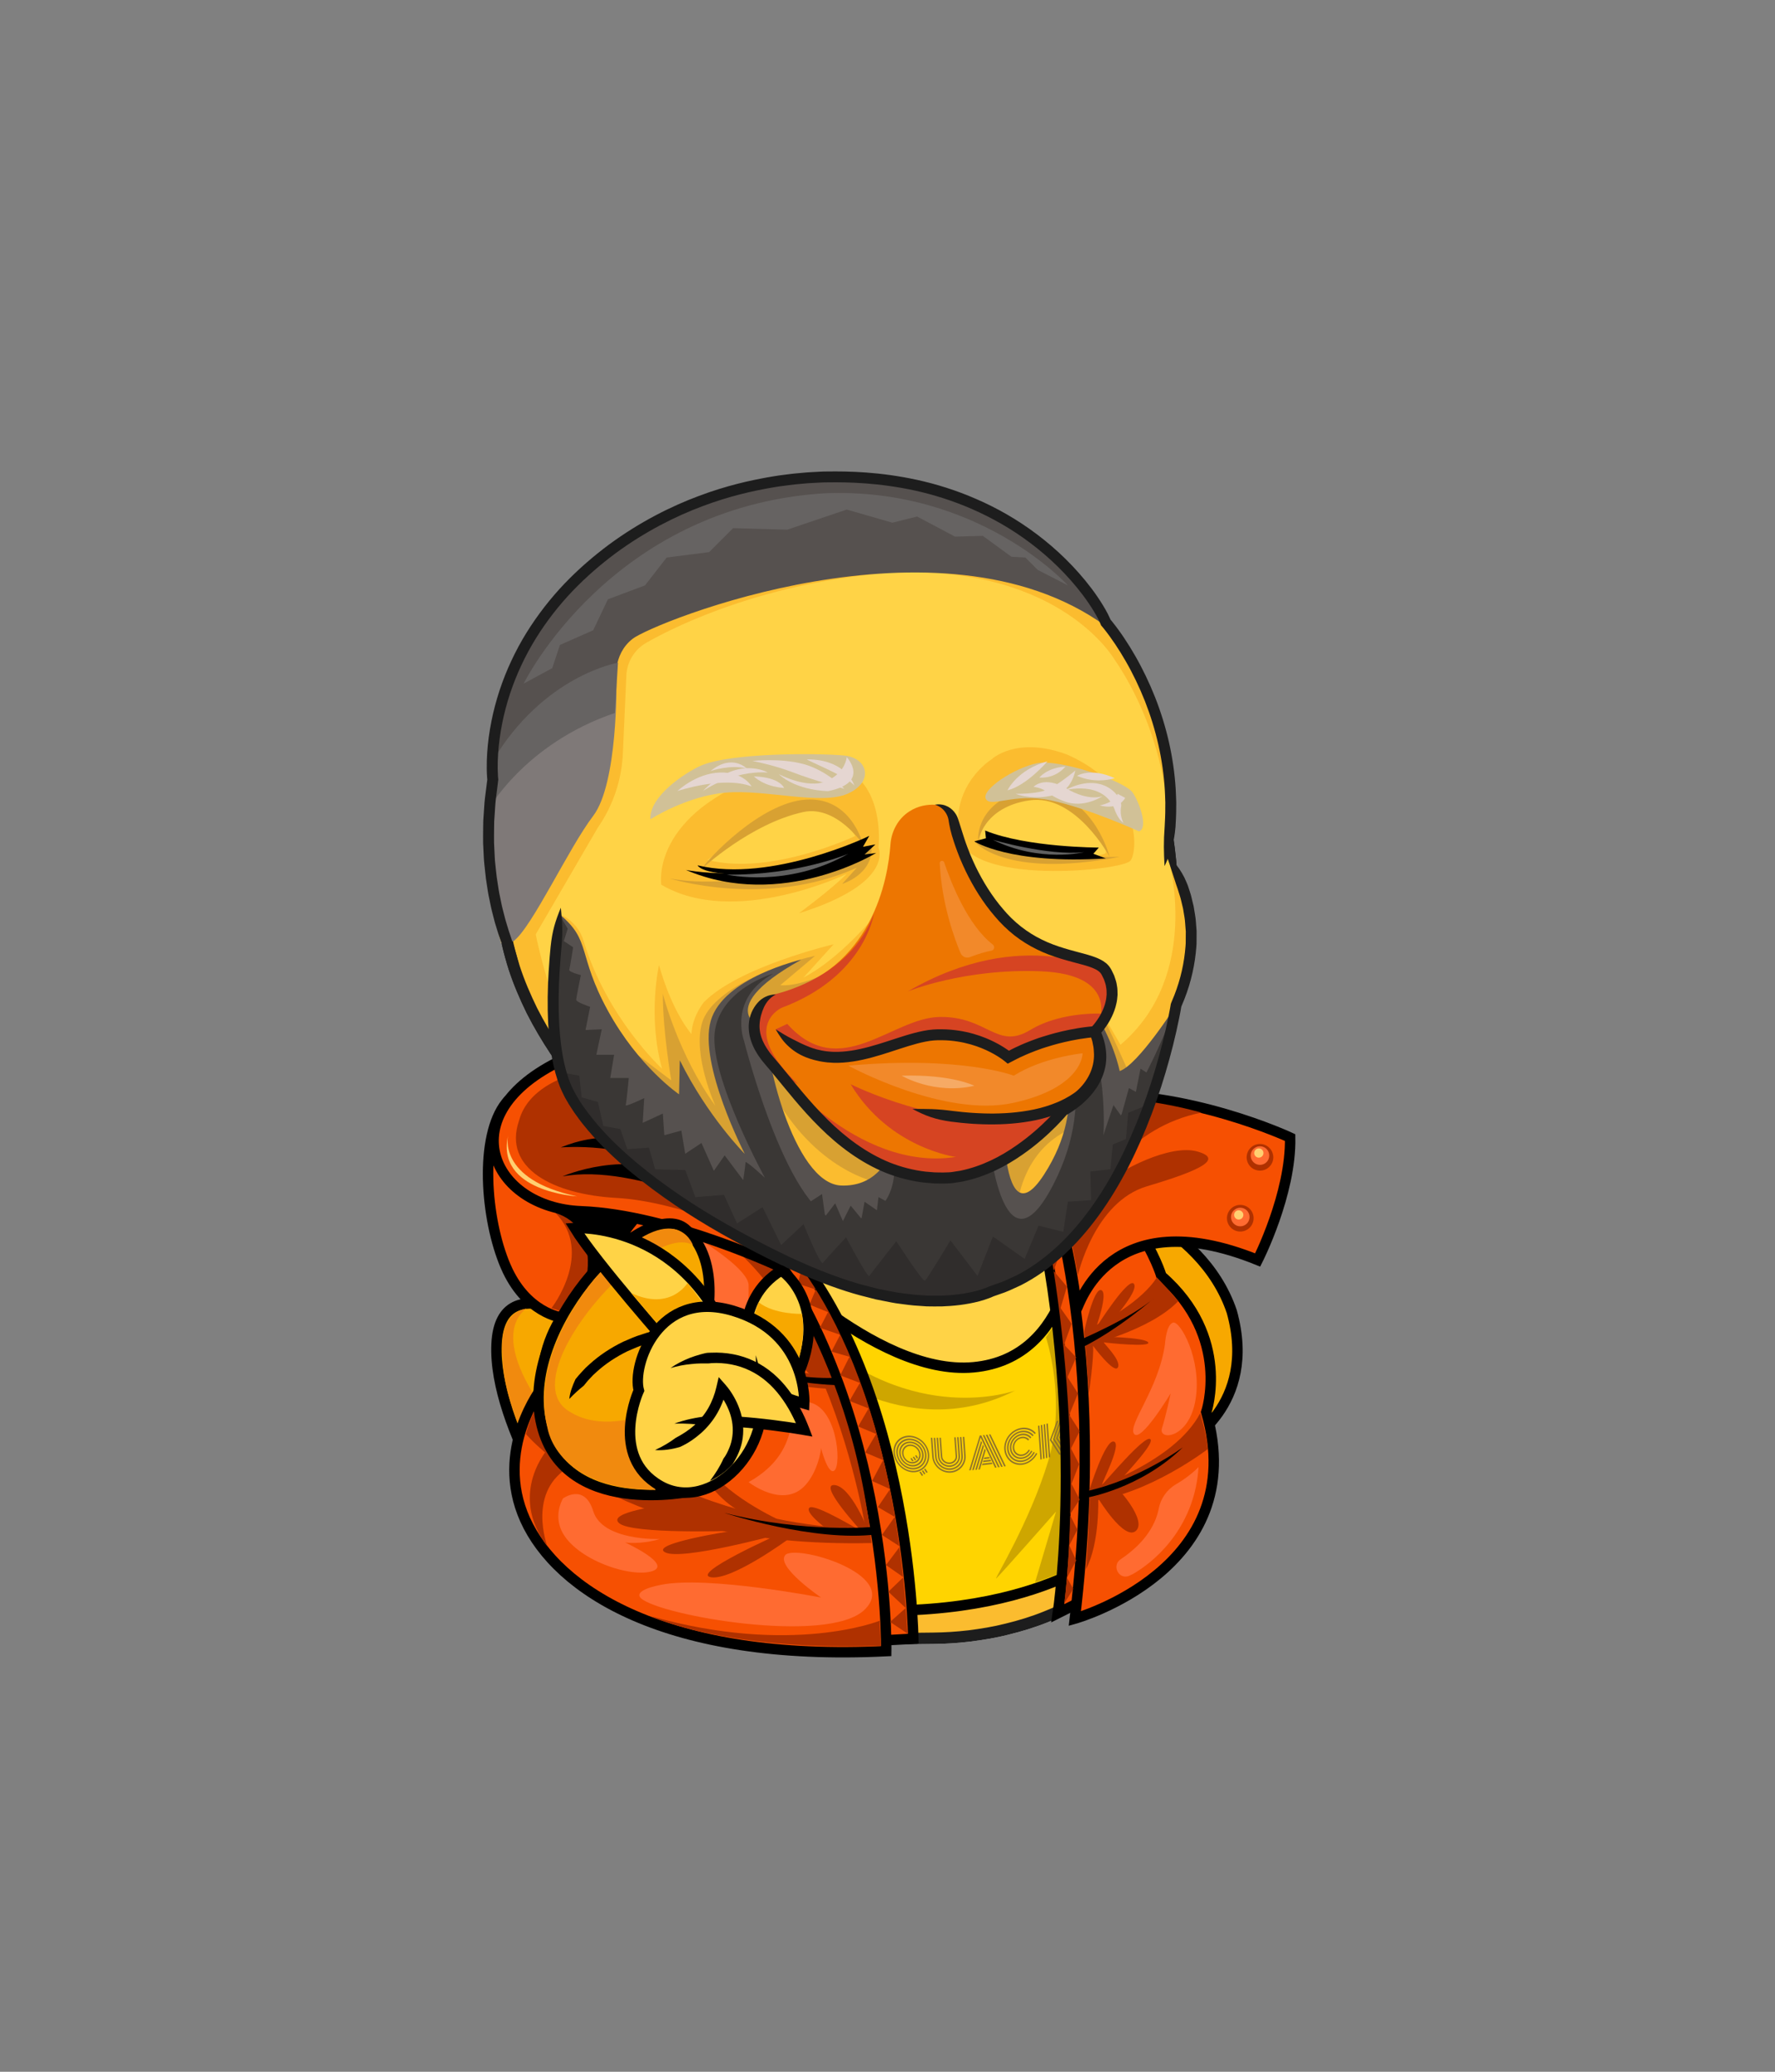 <?xml version="1.0" encoding="utf-8"?>
<svg
    version="1.1"
    xmlns="http://www.w3.org/2000/svg"
    xmlns:xlink="http://www.w3.org/1999/xlink"
    x="0px"
    y="0px"
    viewBox="0 0 510.24 595.28"
    style="enable-background:new 0 0 510.24 595.28;"
    xml:space="preserve"
>
<rect x="0" y="0" width="510.24" height="595.28" fill="#808080" stroke="none"/>
<style type="text/css">

        .drake_v1_st0 {
    fill: #f7a800;
    stroke: #000;
    stroke-width: 3;
    stroke-miterlimit: 10;
}

.drake_v1_st1 {
    fill: #ffd346;
}

.drake_v1_st2 {
    fill: #ffd346;
    stroke: #000;
    stroke-width: 3;
    stroke-miterlimit: 10;
}

.drake_v1_st3 {
    fill: #f18a0e;
}

.drake_v1_st4 {
    fill: #fff;
}

.drake_v1_st5 {
    fill: #fbbc2f;
}

.drake_v1_st6 {
    fill: #1d1d1d;
}

.drake_v1_st7 {
    fill: #ffd400;
    stroke: #000;
    stroke-width: 3;
    stroke-miterlimit: 10;
}

.drake_v1_st8 {
    fill: #cea600;
}

.drake_v1_st9 {
    fill: #8e722b;
}

.drake_v1_st10 {
    fill: #f65002;
    stroke: #000;
    stroke-width: 3;
    stroke-miterlimit: 10;
}

.drake_v1_st11 {
    fill: #af3100;
}

.drake_v1_st12 {
    fill: #ff6b31;
}

.drake_v1_st13 {
    fill: #ffd071;
}

.drake_v1_st14 {
    fill: #f65002;
    stroke: #000;
    stroke-width: 3;
    stroke-linejoin: round;
    stroke-miterlimit: 10;
}

.drake_v1_st15 {
    fill: #f7a800;
}

.drake_v1_st16 {
    fill: #d8a132;
}

.drake_v1_st17 {
    fill: #606060;
}

.drake_v1_st18 {
    fill: #56514f;
}

.drake_v1_st19 {
    fill: #3a3735;
}

.drake_v1_st20 {
    fill: #ed7601;
}

.drake_v1_st21 {
    fill: #d64422;
}

.drake_v1_st22 {
    fill: #f2892a;
}

.drake_v1_st23 {
    opacity: 0.28;
    fill: #fff;
}

.drake_v1_st24 {
    fill: #302d2c;
}

.drake_v1_st25 {
    fill: #633;
}

.drake_v1_st26 {
    fill: #7f7978;
}

.drake_v1_st27 {
    fill: #666362;
}

.harold-st0 {
    fill: #f7a800;
    stroke: #000;
    stroke-width: 3;
    stroke-miterlimit: 10;
}

.harold-st1 {
    fill: #99a1aa;
    stroke: #000;
    stroke-width: 3;
    stroke-miterlimit: 10;
}

.harold-st2 {
    fill: none;
    stroke: #bfb8c1;
    stroke-miterlimit: 10;
}

.harold-st3 {
    fill: #ffd346;
}

.harold-st4 {
    fill: #fff;
}

.harold-st5 {
    fill: #fbbc2f;
}

.harold-st6 {
    fill: #1d1d1d;
}

.harold-st7 {
    fill: #99a1aa;
}

.harold-st8 {
    fill: #798691;
}

.harold-st9 {
    fill: none;
    stroke: #000;
    stroke-width: 3;
    stroke-miterlimit: 10;
}

.harold-st10 {
    fill: #bfb8c1;
}

.harold-st11 {
    fill: #f7a800;
    stroke: #000;
    stroke-width: 0.4;
    stroke-miterlimit: 10;
}

.harold-st12 {
    fill: #bba0a7;
    stroke: #000;
    stroke-width: 3;
    stroke-miterlimit: 10;
}

.harold-st13 {
    fill: #f18a0e;
}

.harold-st14 {
    fill: #c9b6ba;
}

.harold-st15 {
    fill: #9b717d;
}

.harold-st16 {
    fill: #dfd6db;
}

.harold-st17 {
    fill: #d8a132;
}

.harold-st18 {
    clip-path: url(#SVGID_2_);
    fill: #697687;
}

.harold-st19 {
    clip-path: url(#SVGID_2_);
}

.harold-st20 {
    clip-path: url(#SVGID_4_);
}

.harold-st21 {
    fill: #697687;
}

.harold-st22 {
    fill: #ed7601;
}

.harold-st23 {
    fill: #d64422;
}

.harold-st24 {
    fill: #d2b6aa;
}

.harold-st25 {
    fill: #441a0e;
}

.harold-st26 {
    fill: #a27967;
}

.harold-st27 {
    fill: #e5d6d1;
}

.harold-st28 {
    fill: #f2e9e7;
}

.harold-st29 {
    fill: #d1c197;
}

            
            
            
</style>

            
            
            
            <g id="tail">
    <path class="drake_v1_st0"
          d="M166.3,444.86c0,0-24.67-34.67-23.56-58.67c1.11-24,30.22-3.56,30.22-3.56S154.3,398.64,166.3,444.86z"/>
    <path class="drake_v1_st3" d="M164.75,439.97c0,0-20.67-32.22-20.22-50.22c0,0-2-12.22,6.89-13.78c0,0-14,7.56,11.11,36.89l7.33,4.22
		C169.86,417.08,171.86,437.97,164.75,439.97z"/>
</g>

            <g id="left-wing_1_">
    <path class="drake_v1_st0"
          d="M312.97,342.19c0,0,32.22,8.44,41.11,34.67c7.56,27.11-13.56,38-13.56,38S345.19,378.86,312.97,342.19z"/>
</g>

            <g id="body">
    <g>
        <path class="drake_v1_st1" d="M272.48,322.75c0,0,44.99,0.34,63.6,60.2c18.61,59.86-26.94,87.8-68.6,87.8c-24.15,0-65.05,4.13-90.33-13.67
			c-18.72-13.17-24.28-42.32-15.67-64C186.27,330.71,222.08,322.75,272.48,322.75z"/>
        <path class="drake_v1_st4" d="M272.48,322.75c2.1,0.61,3.77,1.28,5.54,1.87c1.77,0.61,3.62,1.2,5.99,1.92c0.65,0.19,1.6,0.51,2.78,0.92
			c0.59,0.2,1.23,0.46,1.91,0.72l0.62,0.24l1.19,0.51c0.8,0.33,1.59,0.69,2.38,1.08c0.8,0.37,1.59,0.77,2.37,1.19
			c0.79,0.41,1.58,0.84,2.35,1.31c3.12,1.82,6.18,3.95,9.11,6.37c5.84,4.88,11.15,10.93,15.59,17.85
			c4.42,6.93,8.1,14.64,10.87,22.81c2.79,8.15,4.89,16.69,5.37,25.37c0.28,4.33,0.06,8.67-0.48,12.95
			c-0.6,4.27-1.72,8.43-3.24,12.41c-3.04,7.98-8.22,14.9-14.32,20.42c-6.2,5.44-13.29,9.55-20.53,12.37
			c-3.61,1.46-7.27,2.56-10.88,3.44c-3.61,0.92-7.21,1.49-10.7,1.94c-3.5,0.41-6.92,0.62-10.22,0.65c-3.35,0.03-6.62,0.07-9.71,0.14
			c-12.39,0.33-22.52,0.4-29.55,0.07c-3.52-0.16-6.26-0.35-8.12-0.51c-1.86-0.15-2.84-0.27-2.84-0.27s-0.99-0.08-2.83-0.32
			c-1.85-0.21-4.56-0.59-8-1.22c-3.44-0.64-7.6-1.56-12.24-3.08c-4.64-1.51-9.76-3.65-14.84-6.87c-0.63-0.42-1.26-0.84-1.9-1.26
			c-0.59-0.47-1.2-0.94-1.8-1.42c-0.59-0.5-1.25-0.92-1.8-1.49c-0.56-0.55-1.13-1.11-1.71-1.68l-0.87-0.85l-0.78-0.95
			c-0.52-0.63-1.05-1.27-1.59-1.91c-0.53-0.64-0.96-1.38-1.45-2.07c-0.46-0.72-1-1.39-1.41-2.16c-0.81-1.53-1.77-3.02-2.43-4.69
			c-0.36-0.82-0.73-1.64-1.1-2.47c-0.3-0.86-0.61-1.72-0.91-2.59l-0.46-1.31c-0.13-0.44-0.24-0.9-0.37-1.35
			c-0.24-0.9-0.48-1.81-0.73-2.72c-0.21-0.92-0.36-1.86-0.55-2.8c-0.18-0.94-0.37-1.88-0.45-2.84c-0.11-0.96-0.22-1.92-0.33-2.89
			c-0.09-0.97-0.09-1.95-0.15-2.94c-0.15-1.97,0.02-3.96,0.05-5.96c0.07-1,0.2-2,0.3-3l0.16-1.51l0.27-1.5
			c0.19-1,0.34-2.01,0.56-3.01c0.26-0.99,0.52-1.98,0.78-2.97c0.22-1.01,0.61-1.96,0.94-2.94c0.35-0.97,0.64-1.95,1.08-2.93
			c0.83-1.96,1.6-3.96,2.49-5.91c0.9-1.95,1.73-3.94,2.71-5.87c0.48-0.97,0.95-1.94,1.43-2.92c0.48-0.97,1.01-1.92,1.52-2.88
			c2.01-3.85,4.3-7.57,6.69-11.23c2.45-3.61,5.09-7.1,7.95-10.39c2.9-3.25,5.99-6.32,9.31-9.1c3.33-2.76,6.88-5.21,10.58-7.35
			c7.39-4.32,15.46-7.11,23.47-9c4.02-0.91,8.04-1.6,12.02-2.13c1.99-0.22,3.96-0.49,5.93-0.65c0.98-0.09,1.96-0.17,2.93-0.26
			c0.82-0.06,1.63-0.11,2.43-0.17c3.33-0.22,6.08-0.33,7.45-0.38C265.36,324.4,268.22,323.83,272.48,322.75
			c-4.26-1.03-7.17-1.61-12.3-1.46c-1.39,0.03-4.17,0.14-7.55,0.36c-0.82,0.06-1.64,0.11-2.47,0.17c-0.99,0.09-1.98,0.17-2.98,0.26
			c-2,0.16-4.01,0.43-6.05,0.66c-4.06,0.54-8.19,1.25-12.34,2.19c-8.26,1.95-16.66,4.85-24.38,9.36c-3.86,2.23-7.58,4.79-11.05,7.68
			c-3.45,2.9-6.68,6.09-9.68,9.46c-2.96,3.41-5.69,7.01-8.21,10.73c-2.46,3.75-4.81,7.58-6.86,11.51c-0.52,0.98-1.06,1.95-1.55,2.94
			c-0.49,0.99-0.97,1.99-1.46,2.97c-1,1.97-1.85,3.99-2.76,5.98c-0.91,1.99-1.69,4.02-2.53,6.01c-0.44,0.98-0.76,2.05-1.14,3.08
			c-0.35,1.04-0.76,2.06-1,3.13c-0.28,1.06-0.55,2.11-0.82,3.16c-0.22,1.06-0.39,2.13-0.59,3.18l-0.28,1.59l-0.17,1.59
			c-0.1,1.06-0.23,2.12-0.31,3.17c-0.04,2.11-0.21,4.21-0.05,6.29c0.05,1.04,0.06,2.07,0.16,3.1c0.12,1.02,0.23,2.04,0.35,3.05
			c0.09,1.02,0.29,2.01,0.48,3c0.2,0.99,0.36,1.98,0.58,2.95c0.26,0.96,0.52,1.92,0.77,2.88c0.13,0.48,0.25,0.95,0.39,1.42
			l0.49,1.39c0.33,0.92,0.65,1.84,0.97,2.74c0.39,0.88,0.78,1.76,1.17,2.63c0.71,1.77,1.73,3.37,2.6,5
			c3.75,6.42,9,11.42,14.37,14.88c5.39,3.42,10.77,5.66,15.6,7.23c4.83,1.58,9.13,2.53,12.66,3.18c3.54,0.64,6.32,1.03,8.21,1.25
			c1.89,0.24,2.9,0.32,2.9,0.32s1,0.12,2.9,0.27c1.9,0.16,4.69,0.36,8.26,0.52c7.14,0.34,17.4,0.27,29.77-0.06
			c3.1-0.07,6.3-0.11,9.66-0.14c3.42-0.03,6.96-0.24,10.58-0.67c3.62-0.47,7.35-1.05,11.09-2.01c3.75-0.92,7.56-2.06,11.32-3.58
			c7.55-2.93,14.98-7.23,21.53-12.98c6.45-5.83,11.97-13.2,15.2-21.69c1.63-4.22,2.81-8.65,3.44-13.16
			c0.57-4.51,0.79-9.08,0.5-13.61c-0.51-9.07-2.69-17.91-5.55-26.27c-2.84-8.38-6.63-16.33-11.22-23.52
			c-4.61-7.18-10.15-13.49-16.27-18.61c-3.08-2.53-6.28-4.77-9.56-6.68c-0.81-0.49-1.64-0.95-2.47-1.38
			c-0.82-0.45-1.65-0.87-2.49-1.26c-0.83-0.41-1.66-0.79-2.5-1.14c-0.42-0.18-0.83-0.36-1.25-0.53l-0.65-0.25
			c-0.72-0.27-1.39-0.55-2.02-0.76c-1.25-0.43-2.26-0.76-2.94-0.95c-2.51-0.74-4.55-1.06-6.51-1.14
			C276.51,322.16,274.63,322.3,272.48,322.75z"/>
    </g>
    <path class="drake_v1_st5" d="M161.48,393.08c0,0-15,40.33,14.67,62.67c0,0,14,15.67,63,15.67l34.33-1c0,0,42-1,60-32.67
		c0,0-14.67,20-93.67,20S160.48,409.42,161.48,393.08z"/>
    <path class="drake_v1_st1"
          d="M176.48,366.08c10.33-17.33,32.33-19.33,47.67-13l-25.33-13.67C198.81,339.42,182.81,349.75,176.48,366.08z"/>
    <path class="drake_v1_st6" d="M272.48,322.75c2.1,0.61,3.77,1.28,5.54,1.87c1.77,0.61,3.62,1.2,5.99,1.92c0.65,0.19,1.6,0.51,2.78,0.92
		c0.59,0.2,1.23,0.46,1.91,0.72l0.62,0.24l1.19,0.51c0.8,0.33,1.59,0.69,2.38,1.08c0.8,0.37,1.59,0.77,2.37,1.19
		c0.79,0.41,1.58,0.84,2.35,1.31c3.12,1.82,6.18,3.95,9.11,6.37c5.84,4.88,11.15,10.93,15.59,17.85c4.42,6.93,8.1,14.64,10.87,22.81
		c2.79,8.15,4.89,16.69,5.37,25.37c0.28,4.33,0.06,8.67-0.48,12.95c-0.6,4.27-1.72,8.43-3.24,12.41
		c-3.04,7.98-8.22,14.9-14.32,20.42c-6.2,5.44-13.29,9.55-20.53,12.37c-3.61,1.46-7.27,2.56-10.88,3.44
		c-3.61,0.92-7.21,1.49-10.7,1.94c-3.5,0.41-6.92,0.62-10.22,0.65c-3.35,0.03-6.62,0.07-9.71,0.14c-12.39,0.33-22.52,0.4-29.55,0.07
		c-3.52-0.16-6.26-0.35-8.12-0.51c-1.86-0.15-2.84-0.27-2.84-0.27s-0.99-0.08-2.83-0.32c-1.85-0.21-4.56-0.59-8-1.22
		c-3.44-0.64-7.6-1.56-12.24-3.08c-4.64-1.51-9.76-3.65-14.84-6.87c-0.63-0.42-1.26-0.84-1.9-1.26c-0.59-0.47-1.2-0.94-1.8-1.42
		c-0.59-0.5-1.25-0.92-1.8-1.49c-0.56-0.55-1.13-1.11-1.71-1.68l-0.87-0.85l-0.78-0.95c-0.52-0.63-1.05-1.27-1.59-1.91
		c-0.53-0.64-0.96-1.38-1.45-2.07c-0.46-0.72-1-1.39-1.41-2.16c-0.81-1.53-1.77-3.02-2.43-4.69c-0.36-0.82-0.73-1.64-1.1-2.47
		c-0.3-0.86-0.61-1.72-0.91-2.59l-0.46-1.31c-0.13-0.44-0.24-0.9-0.37-1.35c-0.24-0.9-0.48-1.81-0.73-2.72
		c-0.21-0.92-0.36-1.86-0.55-2.8c-0.18-0.94-0.37-1.88-0.45-2.84c-0.11-0.96-0.22-1.92-0.33-2.89c-0.09-0.97-0.09-1.95-0.15-2.94
		c-0.15-1.97,0.02-3.96,0.05-5.96c0.07-1,0.2-2,0.3-3l0.16-1.51l0.27-1.5c0.19-1,0.34-2.01,0.56-3.01c0.26-0.99,0.52-1.98,0.78-2.97
		c0.22-1.01,0.61-1.96,0.94-2.94c0.35-0.97,0.64-1.95,1.08-2.93c0.83-1.96,1.6-3.96,2.49-5.91c0.9-1.95,1.73-3.94,2.71-5.87
		c0.48-0.97,0.95-1.94,1.43-2.92c0.48-0.97,1.01-1.92,1.52-2.88c2.01-3.85,4.3-7.57,6.69-11.23c2.45-3.61,5.09-7.1,7.95-10.39
		c2.9-3.25,5.99-6.32,9.31-9.1c3.33-2.76,6.88-5.21,10.58-7.35c7.39-4.32,15.46-7.11,23.47-9c4.02-0.91,8.04-1.6,12.02-2.13
		c1.99-0.22,3.96-0.49,5.93-0.65c0.98-0.09,1.96-0.17,2.93-0.26c0.82-0.06,1.63-0.11,2.43-0.17c3.33-0.22,6.08-0.33,7.45-0.38
		C265.36,324.4,268.22,323.83,272.48,322.75c-4.26-1.03-7.17-1.61-12.3-1.46c-1.39,0.03-4.17,0.14-7.55,0.36
		c-0.82,0.06-1.64,0.11-2.47,0.17c-0.99,0.09-1.98,0.17-2.98,0.26c-2,0.16-4.01,0.43-6.05,0.66c-4.06,0.54-8.19,1.25-12.34,2.19
		c-8.26,1.95-16.66,4.85-24.38,9.36c-3.86,2.23-7.58,4.79-11.05,7.68c-3.45,2.9-6.68,6.09-9.68,9.46
		c-2.96,3.41-5.69,7.01-8.21,10.73c-2.46,3.75-4.81,7.58-6.86,11.51c-0.52,0.98-1.06,1.95-1.55,2.94c-0.49,0.99-0.97,1.99-1.46,2.97
		c-1,1.97-1.85,3.99-2.76,5.98c-0.91,1.99-1.69,4.02-2.53,6.01c-0.44,0.98-0.76,2.05-1.14,3.08c-0.35,1.04-0.76,2.06-1,3.13
		c-0.28,1.06-0.55,2.11-0.82,3.16c-0.22,1.06-0.39,2.13-0.59,3.18l-0.28,1.59l-0.17,1.59c-0.1,1.06-0.23,2.12-0.31,3.17
		c-0.04,2.11-0.21,4.21-0.05,6.29c0.05,1.04,0.06,2.07,0.16,3.1c0.12,1.02,0.23,2.04,0.35,3.05c0.09,1.02,0.29,2.01,0.48,3
		c0.2,0.99,0.36,1.98,0.58,2.95c0.26,0.96,0.52,1.92,0.77,2.88c0.13,0.48,0.25,0.95,0.39,1.42l0.49,1.39
		c0.33,0.92,0.65,1.84,0.97,2.74c0.39,0.88,0.78,1.76,1.17,2.63c0.71,1.77,1.73,3.37,2.6,5c3.75,6.42,9,11.42,14.37,14.88
		c5.39,3.42,10.77,5.66,15.6,7.23c4.83,1.58,9.13,2.53,12.66,3.18c3.54,0.64,6.32,1.03,8.21,1.25c1.89,0.24,2.9,0.32,2.9,0.32
		s1,0.12,2.9,0.27c1.9,0.16,4.69,0.36,8.26,0.52c7.14,0.34,17.4,0.27,29.77-0.06c3.1-0.07,6.3-0.11,9.66-0.14
		c3.42-0.03,6.96-0.24,10.58-0.67c3.62-0.47,7.35-1.05,11.09-2.01c3.75-0.92,7.56-2.06,11.32-3.58c7.55-2.93,14.98-7.23,21.53-12.98
		c6.45-5.83,11.97-13.2,15.2-21.69c1.63-4.22,2.81-8.65,3.44-13.16c0.57-4.51,0.79-9.08,0.5-13.61c-0.51-9.07-2.69-17.91-5.55-26.27
		c-2.84-8.38-6.63-16.33-11.22-23.52c-4.61-7.18-10.15-13.49-16.27-18.61c-3.08-2.53-6.28-4.77-9.56-6.68
		c-0.81-0.49-1.64-0.95-2.47-1.38c-0.82-0.45-1.65-0.87-2.49-1.26c-0.83-0.41-1.66-0.79-2.5-1.14c-0.42-0.18-0.83-0.36-1.25-0.53
		l-0.65-0.25c-0.72-0.27-1.39-0.55-2.02-0.76c-1.25-0.43-2.26-0.76-2.94-0.95c-2.51-0.74-4.55-1.06-6.51-1.14
		C276.51,322.16,274.63,322.3,272.48,322.75z"/>
</g>

            <g id="head">
<path class="drake_v1_st1" d="M336.81,255.9c0,52.92-64.45,99.85-96.33,99.85s-96.33-46.93-96.33-99.85s43.13-95.82,96.33-95.82
		S336.81,202.98,336.81,255.9z"/>
<path class="drake_v1_st6" d="M229.52,354.26c-0.96-0.54-1.84-1.03-2.69-1.47c-0.84-0.46-1.65-0.93-2.49-1.34c-0.85-0.4-1.7-0.86-2.64-1.29
		c-0.95-0.42-1.97-0.87-3.12-1.38c-0.62-0.28-1.57-0.64-2.71-1.19c-0.57-0.27-1.2-0.56-1.87-0.88l-0.6-0.28l-1.17-0.59
		c-0.78-0.4-1.57-0.8-2.36-1.2c-1.55-0.88-3.16-1.7-4.72-2.66c-3.18-1.83-6.31-3.94-9.49-6.13c-12.56-8.93-25.03-20.67-34.71-35.01
		c-2.38-3.6-4.6-7.34-6.57-11.23c-1.91-3.91-3.64-7.93-4.99-12.07c-1.31-4.16-2.34-8.4-2.95-12.7c-0.55-4.31-0.73-8.61-0.53-12.95
		c0.72-17.33,6.38-33.9,15-46.96c4.23-6.59,9.16-12.32,14.3-17.18c5.14-4.87,10.49-8.87,15.69-12.05
		c5.21-3.19,10.26-5.57,14.82-7.37c2.27-0.95,4.46-1.61,6.46-2.3c2.04-0.57,3.89-1.15,5.59-1.54c1.71-0.37,3.21-0.79,4.55-1
		c1.33-0.24,2.46-0.44,3.38-0.6c1.84-0.27,2.82-0.37,2.82-0.37s0.24-0.03,0.72-0.09c0.48-0.05,1.18-0.18,2.1-0.24
		c0.93-0.07,2.07-0.16,3.42-0.26c1.35-0.12,2.91-0.1,4.65-0.16c1.75-0.06,3.69,0.06,5.8,0.09c1.05,0.08,2.15,0.16,3.3,0.24
		c0.57,0.04,1.15,0.09,1.74,0.14c0.59,0.07,1.19,0.15,1.8,0.23c4.87,0.58,10.36,1.61,16.2,3.4c11.67,3.49,24.78,10.21,36.35,20.79
		c11.56,10.53,21.31,25.07,26.39,41.66c1.25,4.15,2.25,8.39,2.95,12.7c0.63,4.32,1.12,8.68,1.14,13.05l0.04,1.64
		c0,0.54-0.04,1.08-0.06,1.63l-0.14,3.25c0,1.09-0.22,2.15-0.34,3.23l-0.41,3.22l-0.67,3.17c-0.25,1.05-0.39,2.13-0.73,3.15
		l-0.91,3.1l-0.45,1.55l-0.56,1.51c-2.89,8.09-6.97,15.62-11.66,22.44c-2.33,3.42-4.85,6.65-7.44,9.71l-0.96,1.16l-1,1.11
		c-0.67,0.74-1.33,1.47-2,2.2c-0.65,0.74-1.32,1.45-2.02,2.14c-0.57,0.58-1.15,1.16-1.71,1.73c-1.15,1.2-2.26,2.23-3.19,3.09
		c-0.93,0.87-1.67,1.57-2.17,2.03c-1.88,1.68-3.3,3.06-4.54,4.5c-1.29,1.38-2.43,2.8-3.78,4.54c1.99-0.9,3.66-1.7,5.33-2.67
		c1.62-1.03,3.27-2.21,5.21-3.91c0.51-0.47,1.28-1.19,2.23-2.07c0.96-0.88,2.09-1.93,3.28-3.16c0.58-0.59,1.17-1.18,1.75-1.77
		c0.71-0.7,1.4-1.43,2.07-2.19c0.68-0.75,1.36-1.5,2.05-2.25l1.03-1.14l0.98-1.19c2.66-3.15,5.24-6.46,7.64-9.98
		c4.82-7.02,9.05-14.79,12.05-23.22l0.58-1.57l0.48-1.61l0.95-3.24c0.36-1.07,0.51-2.2,0.77-3.3l0.7-3.32l0.44-3.38
		c0.12-1.13,0.35-2.25,0.35-3.39l0.15-3.42c0.02-0.57,0.06-1.14,0.06-1.71l-0.04-1.7c-0.02-4.53-0.53-9.05-1.18-13.52
		c-0.73-4.46-1.76-8.86-3.05-13.16c-5.27-17.19-15.37-32.23-27.33-43.13c-11.98-10.96-25.55-17.9-37.64-21.52
		c-6.04-1.86-11.73-2.92-16.77-3.52c-0.63-0.08-1.25-0.16-1.86-0.23c-0.61-0.05-1.21-0.1-1.8-0.14c-1.18-0.09-2.32-0.17-3.41-0.25
		c-2.19-0.03-4.19-0.16-6-0.1c-1.81,0.06-3.42,0.04-4.81,0.17c-1.4,0.11-2.58,0.2-3.54,0.27c-0.96,0.06-1.69,0.2-2.18,0.25
		c-0.49,0.06-0.74,0.09-0.74,0.09s-1.01,0.11-2.92,0.39c-0.95,0.17-2.12,0.38-3.49,0.62c-1.38,0.22-2.94,0.65-4.71,1.03
		c-1.77,0.4-3.68,1-5.79,1.59c-2.07,0.71-4.34,1.4-6.69,2.38c-4.73,1.85-9.96,4.32-15.35,7.62c-5.39,3.3-10.93,7.43-16.25,12.47
		c-5.32,5.03-10.42,10.96-14.81,17.78c-8.92,13.51-14.79,30.69-15.54,48.63c-0.21,4.46-0.03,9.04,0.55,13.55
		c0.63,4.51,1.71,8.94,3.08,13.28c1.41,4.32,3.2,8.49,5.18,12.54c2.04,4.02,4.33,7.88,6.78,11.59c9.97,14.76,22.7,26.74,35.55,35.88
		c3.25,2.24,6.46,4.4,9.72,6.28c1.6,0.99,3.26,1.83,4.85,2.73c0.82,0.42,1.63,0.83,2.43,1.24l1.2,0.61l0.62,0.29
		c0.69,0.32,1.34,0.62,1.93,0.9c1.17,0.57,2.16,0.94,2.81,1.22C222.1,353.78,225.14,354.2,229.52,354.26z"/>
<path class="drake_v1_st5" d="M218.15,350.08c0,0-49-32.67-60-66c-9.67-30.33-9.67-54.67,11.33-92.33c0,0-32,32.67-22.33,80
		C156.81,319.08,208.81,347.42,218.15,350.08z"/>
<path class="drake_v1_st6" d="M229.52,354.26c-0.96-0.54-1.84-1.03-2.69-1.47c-0.84-0.46-1.65-0.93-2.49-1.34c-0.85-0.4-1.7-0.86-2.64-1.29
		c-0.95-0.42-1.97-0.87-3.12-1.38c-0.62-0.28-1.57-0.64-2.71-1.19c-0.57-0.27-1.2-0.56-1.87-0.88l-0.6-0.28l-1.17-0.59
		c-0.78-0.4-1.57-0.8-2.36-1.2c-1.55-0.88-3.16-1.7-4.72-2.66c-3.18-1.83-6.31-3.94-9.49-6.13c-12.56-8.93-25.03-20.67-34.71-35.01
		c-2.38-3.6-4.6-7.34-6.57-11.23c-1.91-3.91-3.64-7.93-4.99-12.07c-1.31-4.16-2.34-8.4-2.95-12.7c-0.55-4.31-0.73-8.61-0.53-12.95
		c0.72-17.33,6.38-33.9,15-46.96c4.23-6.59,9.16-12.32,14.3-17.18c5.14-4.87,10.49-8.87,15.69-12.05
		c5.21-3.19,10.26-5.57,14.82-7.37c2.27-0.95,4.46-1.61,6.46-2.3c2.04-0.57,3.89-1.15,5.59-1.54c1.71-0.37,3.21-0.79,4.55-1
		c1.33-0.24,2.46-0.44,3.38-0.6c1.84-0.27,2.82-0.37,2.82-0.37s0.24-0.03,0.72-0.09c0.48-0.05,1.18-0.18,2.1-0.24
		c0.93-0.07,2.07-0.16,3.42-0.26c1.35-0.12,2.91-0.1,4.65-0.16c1.75-0.06,3.69,0.06,5.8,0.09c1.05,0.08,2.15,0.16,3.3,0.24
		c0.57,0.04,1.15,0.09,1.74,0.14c0.59,0.07,1.19,0.15,1.8,0.23c4.87,0.58,10.36,1.61,16.2,3.4c11.67,3.49,24.78,10.21,36.35,20.79
		c11.56,10.53,21.31,25.07,26.39,41.66c1.25,4.15,2.25,8.39,2.95,12.7c0.63,4.32,1.12,8.68,1.14,13.05l0.04,1.64
		c0,0.54-0.04,1.08-0.06,1.63l-0.14,3.25c0,1.09-0.22,2.15-0.34,3.23l-0.41,3.22l-0.67,3.17c-0.25,1.05-0.39,2.13-0.73,3.15
		l-0.91,3.1l-0.45,1.55l-0.56,1.51c-2.89,8.09-6.97,15.62-11.66,22.44c-2.33,3.42-4.85,6.65-7.44,9.71l-0.96,1.16l-1,1.11
		c-0.67,0.74-1.33,1.47-2,2.2c-0.65,0.74-1.32,1.45-2.02,2.14c-0.57,0.58-1.15,1.16-1.71,1.73c-1.15,1.2-2.26,2.23-3.19,3.09
		c-0.93,0.87-1.67,1.57-2.17,2.03c-1.88,1.68-3.3,3.06-4.54,4.5c-1.29,1.38-2.43,2.8-3.78,4.54c1.99-0.9,3.66-1.7,5.33-2.67
		c1.62-1.03,3.27-2.21,5.21-3.91c0.51-0.47,1.28-1.19,2.23-2.07c0.96-0.88,2.09-1.93,3.28-3.16c0.58-0.59,1.17-1.18,1.75-1.77
		c0.71-0.7,1.4-1.43,2.07-2.19c0.68-0.75,1.36-1.5,2.05-2.25l1.03-1.14l0.98-1.19c2.66-3.15,5.24-6.46,7.64-9.98
		c4.82-7.02,9.05-14.79,12.05-23.22l0.58-1.57l0.48-1.61l0.95-3.24c0.36-1.07,0.51-2.2,0.77-3.3l0.7-3.32l0.44-3.38
		c0.12-1.13,0.35-2.25,0.35-3.39l0.15-3.42c0.02-0.57,0.06-1.14,0.06-1.71l-0.04-1.7c-0.02-4.53-0.53-9.05-1.18-13.52
		c-0.73-4.46-1.76-8.86-3.05-13.16c-5.27-17.19-15.37-32.23-27.33-43.13c-11.98-10.96-25.55-17.9-37.64-21.52
		c-6.04-1.86-11.73-2.92-16.77-3.52c-0.63-0.08-1.25-0.16-1.86-0.23c-0.61-0.05-1.21-0.1-1.8-0.14c-1.18-0.09-2.32-0.17-3.41-0.25
		c-2.19-0.03-4.19-0.16-6-0.1c-1.81,0.06-3.42,0.04-4.81,0.17c-1.4,0.11-2.58,0.2-3.54,0.27c-0.96,0.06-1.69,0.2-2.18,0.25
		c-0.49,0.06-0.74,0.09-0.74,0.09s-1.01,0.11-2.92,0.39c-0.95,0.17-2.12,0.38-3.49,0.62c-1.38,0.22-2.94,0.65-4.71,1.03
		c-1.77,0.4-3.68,1-5.79,1.59c-2.07,0.71-4.34,1.4-6.69,2.38c-4.73,1.85-9.96,4.32-15.35,7.62c-5.39,3.3-10.93,7.43-16.25,12.47
		c-5.32,5.03-10.42,10.96-14.81,17.78c-8.92,13.51-14.79,30.69-15.54,48.63c-0.21,4.46-0.03,9.04,0.55,13.55
		c0.63,4.51,1.71,8.94,3.08,13.28c1.41,4.32,3.2,8.49,5.18,12.54c2.04,4.02,4.33,7.88,6.78,11.59c9.97,14.76,22.7,26.74,35.55,35.88
		c3.25,2.24,6.46,4.4,9.72,6.28c1.6,0.99,3.26,1.83,4.85,2.73c0.82,0.42,1.63,0.83,2.43,1.24l1.2,0.61l0.62,0.29
		c0.69,0.32,1.34,0.62,1.93,0.9c1.17,0.57,2.16,0.94,2.81,1.22C222.1,353.78,225.14,354.2,229.52,354.26z"/>
</g>

            <g id="accessory">
<path class="drake_v1_st10" d="M161.36,378.53c0,0-10.17-1.17-16-14.67c-5.83-13.5-7.67-37.33,0.17-47c7.83-9.67,23.17,6.5,23.17,6.5
		l17.17,22.5c0,0-9.17,6.94-11,20C174.86,365.86,167.53,369.36,161.36,378.53z"/>
<path class="drake_v1_st7" d="M216.08,357.97c0,0,35.11,37.56,63.78,34.89c28.67-2.67,29.56-38.44,29.56-38.44s15.78,38.22,10,90.89
		c0,0-28,25.11-94.89,15.11L216.08,357.97z"/>
<path class="drake_v1_st8"
      d="M291.86,399.53c0,0-29.33,10.89-59.56-17.11l-1.56,7.56C230.75,389.97,259.41,415.97,291.86,399.53z"/>
<path class="drake_v1_st8" d="M306.02,376.42l-5.36,7.82c0,0,6.03,17.88,0.67,35.54c-5.36,17.66-15.64,34.19-14.97,33.75
		s17.21-19.22,17.21-19.22l-6.03,20.34c7.29-2.38,12.9-5.03,19.67-7.82C317.19,446.82,320.1,398.99,306.02,376.42z"/>
<g>
    <path class="drake_v1_st9" d="M257.39,419.48c-0.32-0.67-0.5-1.37-0.55-2.08c-0.05-0.71,0.04-1.38,0.26-2.01c0.23-0.62,0.55-1.15,0.97-1.58
			c0.42-0.43,0.94-0.76,1.56-1c0.61-0.24,1.27-0.33,1.96-0.3c0.7,0.04,1.37,0.21,2.02,0.51c0.65,0.3,1.23,0.69,1.72,1.17
			c0.49,0.48,0.9,1.05,1.22,1.7c0.32,0.65,0.5,1.34,0.55,2.05c0.05,0.71-0.04,1.39-0.26,2.04c-0.23,0.64-0.55,1.2-0.98,1.65
			c-0.43,0.46-0.94,0.82-1.56,1.07c-0.61,0.25-1.27,0.36-1.96,0.33c-0.7-0.04-1.37-0.22-2.02-0.54c-0.65-0.32-1.22-0.74-1.72-1.25
			C258.12,420.75,257.71,420.16,257.39,419.48z M257.49,415.6c-0.21,0.58-0.29,1.19-0.24,1.85c0.05,0.65,0.22,1.29,0.51,1.91
			c0.29,0.62,0.66,1.16,1.12,1.63c0.45,0.47,0.98,0.85,1.58,1.14c0.6,0.29,1.22,0.46,1.86,0.49c0.64,0.03,1.24-0.07,1.81-0.3
			c0.57-0.23,1.04-0.56,1.44-0.98c0.39-0.42,0.69-0.93,0.9-1.52c0.21-0.59,0.29-1.22,0.24-1.87c-0.05-0.65-0.22-1.28-0.51-1.89
			c-0.29-0.6-0.66-1.13-1.12-1.57c-0.45-0.44-0.98-0.8-1.58-1.08c-0.6-0.28-1.22-0.43-1.86-0.47c-0.64-0.03-1.24,0.06-1.81,0.27
			c-0.56,0.22-1.04,0.52-1.43,0.92C258,414.53,257.7,415.02,257.49,415.6z M258.4,419.74c-0.43-0.71-0.68-1.47-0.74-2.26
			c-0.06-0.8,0.08-1.52,0.42-2.17c0.34-0.65,0.82-1.14,1.46-1.49c0.63-0.35,1.34-0.5,2.12-0.46c0.78,0.04,1.51,0.27,2.2,0.69
			c0.69,0.42,1.25,0.97,1.69,1.66c0.43,0.69,0.68,1.43,0.74,2.23c0.06,0.8-0.08,1.53-0.42,2.2c-0.34,0.67-0.82,1.19-1.46,1.56
			c-0.63,0.37-1.34,0.54-2.12,0.5c-0.78-0.04-1.51-0.28-2.2-0.73C259.39,421.03,258.83,420.45,258.4,419.74z M258.27,415.98
			c-0.17,0.48-0.23,0.99-0.2,1.53c0.04,0.54,0.18,1.07,0.42,1.58c0.24,0.51,0.55,0.96,0.92,1.34c0.37,0.38,0.81,0.7,1.31,0.94
			c0.5,0.24,1.01,0.38,1.54,0.41c0.53,0.03,1.03-0.05,1.5-0.24c0.47-0.19,0.86-0.46,1.19-0.8c0.32-0.35,0.57-0.76,0.74-1.25
			c0.17-0.49,0.24-1.01,0.2-1.55c-0.04-0.54-0.18-1.06-0.42-1.56c-0.24-0.5-0.55-0.93-0.92-1.3c-0.37-0.37-0.81-0.67-1.31-0.9
			c-0.5-0.23-1.01-0.36-1.54-0.39c-0.53-0.03-1.03,0.05-1.49,0.23c-0.47,0.18-0.86,0.43-1.18,0.76
			C258.69,415.1,258.44,415.51,258.27,415.98z M259.08,419.38c-0.35-0.57-0.55-1.18-0.59-1.83c-0.05-0.65,0.07-1.23,0.34-1.76
			c0.27-0.53,0.66-0.93,1.18-1.21c0.51-0.28,1.09-0.41,1.72-0.37c0.63,0.03,1.23,0.22,1.79,0.56c0.56,0.34,1.01,0.79,1.37,1.35
			c0.35,0.56,0.55,1.16,0.6,1.81c0.05,0.65-0.07,1.24-0.34,1.78c-0.27,0.54-0.67,0.96-1.18,1.26c-0.51,0.3-1.09,0.43-1.72,0.4
			c-0.63-0.03-1.23-0.23-1.78-0.58C259.88,420.42,259.43,419.95,259.08,419.38z M259.19,416.03c-0.24,0.46-0.34,0.98-0.3,1.55
			c0.04,0.57,0.22,1.11,0.53,1.62c0.31,0.5,0.71,0.91,1.2,1.23c0.49,0.31,1.02,0.49,1.58,0.52c0.56,0.03,1.06-0.09,1.52-0.35
			c0.45-0.26,0.8-0.63,1.04-1.11c0.24-0.47,0.34-1,0.3-1.57c-0.04-0.57-0.22-1.1-0.53-1.6c-0.31-0.49-0.71-0.89-1.2-1.19
			c-0.49-0.3-1.02-0.47-1.58-0.5c-0.56-0.03-1.06,0.08-1.52,0.33C259.78,415.21,259.43,415.56,259.19,416.03z M259.59,418.69
			c-0.16-0.35-0.26-0.71-0.29-1.08c-0.03-0.37,0.02-0.72,0.14-1.05c0.12-0.33,0.29-0.6,0.51-0.83c0.22-0.23,0.49-0.41,0.81-0.53
			c0.32-0.12,0.66-0.18,1.02-0.16c0.36,0.02,0.71,0.11,1.05,0.27c0.34,0.16,0.64,0.37,0.89,0.62c0.26,0.25,0.47,0.55,0.63,0.89
			c0.16,0.34,0.26,0.7,0.29,1.07c0.03,0.37-0.02,0.72-0.14,1.05c-0.12,0.33-0.29,0.62-0.51,0.85c-0.22,0.24-0.49,0.42-0.81,0.55
			c-0.32,0.13-0.66,0.18-1.02,0.17c-0.36-0.02-0.71-0.11-1.05-0.28c-0.34-0.16-0.64-0.38-0.89-0.64
			C259.96,419.34,259.75,419.03,259.59,418.69z M260.26,416.05c-0.41,0.42-0.59,0.95-0.55,1.59c0.05,0.64,0.3,1.2,0.78,1.68
			c0.47,0.48,1.02,0.74,1.64,0.77c0.62,0.03,1.14-0.17,1.55-0.6c0.41-0.43,0.59-0.97,0.55-1.61c-0.05-0.64-0.31-1.19-0.78-1.66
			c-0.47-0.47-1.02-0.72-1.65-0.75C261.18,415.43,260.67,415.63,260.26,416.05z M262.64,419.79c-0.14,0.03-0.28,0.06-0.41,0.08
			c-0.17-0.26-0.34-0.52-0.51-0.78c0.11-0.07,0.22-0.14,0.33-0.2C262.25,419.19,262.44,419.49,262.64,419.79z M263.34,419.43
			c-0.11,0.07-0.22,0.14-0.33,0.21c-0.21-0.31-0.42-0.63-0.62-0.94c0.11-0.07,0.22-0.14,0.33-0.2
			C262.93,418.8,263.14,419.12,263.34,419.43z M263.86,418.79c-0.07,0.13-0.15,0.25-0.22,0.38c-0.19-0.29-0.38-0.58-0.57-0.87
			c0.11-0.07,0.22-0.15,0.33-0.22C263.55,418.31,263.7,418.55,263.86,418.79z M264.29,422.99c0.12-0.05,0.25-0.1,0.37-0.16
			c0.23,0.35,0.46,0.7,0.69,1.04c-0.11,0.07-0.22,0.14-0.33,0.22C264.77,423.73,264.53,423.36,264.29,422.99z M265.01,422.65
			c0.11-0.07,0.22-0.14,0.33-0.21c0.22,0.34,0.44,0.67,0.66,1c-0.11,0.07-0.22,0.15-0.33,0.22
			C265.45,423.33,265.23,422.99,265.01,422.65z M265.66,422.21c0.1-0.09,0.2-0.19,0.29-0.28c0.24,0.36,0.48,0.72,0.71,1.07
			c-0.11,0.07-0.22,0.15-0.33,0.22C266.11,422.89,265.89,422.55,265.66,422.21z"/>
    <path class="drake_v1_st9" d="M277.17,418.29c-0.13-1.81-0.26-3.62-0.39-5.42c0.14-0.01,0.27-0.02,0.41-0.03c0.13,1.81,0.26,3.62,0.39,5.42
			c0.06,0.84-0.1,1.64-0.48,2.38c-0.38,0.75-0.92,1.35-1.63,1.8c-0.71,0.45-1.49,0.7-2.36,0.72c-0.86,0.03-1.68-0.17-2.45-0.58
			c-0.77-0.41-1.39-0.98-1.87-1.7c-0.48-0.72-0.75-1.5-0.81-2.34c-0.13-1.81-0.26-3.62-0.39-5.42c0.14,0,0.27,0,0.41,0
			c0.13,1.81,0.26,3.62,0.39,5.42c0.04,0.57,0.2,1.12,0.47,1.65c0.27,0.53,0.61,0.98,1.03,1.36c0.42,0.38,0.91,0.68,1.47,0.89
			c0.56,0.22,1.13,0.32,1.72,0.3c0.59-0.02,1.15-0.15,1.67-0.4c0.53-0.25,0.97-0.58,1.34-0.98c0.37-0.4,0.64-0.87,0.84-1.41
			C277.14,419.42,277.21,418.86,277.17,418.29z M276.35,418.34c-0.13-1.81-0.26-3.62-0.39-5.42c0.14-0.01,0.27-0.02,0.41-0.02
			c0.13,1.81,0.26,3.62,0.39,5.42c0.04,0.52-0.03,1.02-0.21,1.51c-0.18,0.49-0.43,0.91-0.76,1.27c-0.33,0.36-0.73,0.65-1.21,0.88
			c-0.48,0.22-0.98,0.34-1.52,0.36s-1.06-0.07-1.56-0.27c-0.51-0.19-0.95-0.46-1.33-0.8c-0.38-0.34-0.69-0.75-0.93-1.22
			c-0.24-0.47-0.39-0.97-0.42-1.49c-0.13-1.81-0.26-3.62-0.39-5.42c0.14,0,0.27,0,0.41,0c0.13,1.81,0.26,3.62,0.39,5.42
			c0.04,0.62,0.24,1.19,0.6,1.71c0.36,0.52,0.82,0.93,1.39,1.23c0.57,0.3,1.17,0.44,1.82,0.42c0.64-0.02,1.23-0.19,1.75-0.52
			c0.52-0.33,0.93-0.77,1.21-1.31C276.28,419.53,276.39,418.95,276.35,418.34z M275.53,418.38c-0.13-1.81-0.26-3.62-0.39-5.42
			c0.14-0.01,0.27-0.01,0.41-0.02c0.13,1.81,0.26,3.62,0.39,5.42c0.03,0.41-0.03,0.8-0.17,1.17c-0.14,0.38-0.34,0.71-0.61,0.99
			c-0.26,0.28-0.58,0.51-0.96,0.68c-0.38,0.17-0.78,0.27-1.2,0.28c-0.43,0.01-0.84-0.06-1.24-0.21c-0.4-0.15-0.75-0.36-1.05-0.62
			c-0.3-0.27-0.55-0.58-0.74-0.95c-0.19-0.37-0.3-0.75-0.33-1.16c-0.13-1.81-0.26-3.62-0.39-5.42c0.14,0,0.27,0,0.41,0
			c0.13,1.81,0.26,3.62,0.39,5.42c0.03,0.46,0.19,0.89,0.46,1.29c0.27,0.39,0.63,0.7,1.07,0.92c0.44,0.22,0.9,0.33,1.4,0.31
			c0.5-0.01,0.94-0.15,1.35-0.39c0.4-0.25,0.71-0.57,0.93-0.98C275.47,419.28,275.56,418.85,275.53,418.38z M274.71,418.42
			c-0.13-1.81-0.26-3.62-0.39-5.42c0.14-0.01,0.27-0.01,0.41-0.02c0.13,1.81,0.26,3.62,0.39,5.42c0.04,0.59-0.15,1.11-0.58,1.55
			c-0.43,0.44-0.96,0.67-1.6,0.69c-0.64,0.02-1.2-0.18-1.69-0.59c-0.49-0.41-0.75-0.92-0.79-1.51c-0.13-1.81-0.26-3.62-0.39-5.42
			c0.14,0,0.27,0,0.41-0.01c0.13,1.81,0.26,3.62,0.39,5.42c0.03,0.48,0.25,0.88,0.65,1.21c0.4,0.33,0.86,0.49,1.39,0.48
			c0.53-0.02,0.97-0.2,1.32-0.56C274.58,419.31,274.74,418.9,274.71,418.42z"/>
    <path class="drake_v1_st9" d="M279.04,422.44c-0.15,0.01-0.3,0.02-0.44,0.03c1.02-3.32,2.03-6.65,3.04-10c0.15-0.01,0.3-0.03,0.44-0.05
			c1.47,3.1,2.94,6.18,4.4,9.24c-0.15,0.02-0.29,0.04-0.44,0.06c-1.38-2.89-2.76-5.79-4.15-8.71
			C280.94,416.17,279.99,419.31,279.04,422.44z M282.02,414.01c0.09,0.17,0.18,0.34,0.27,0.51c-0.79,2.63-1.58,5.24-2.38,7.85
			c-0.15,0.01-0.29,0.02-0.44,0.04C280.32,419.62,281.17,416.82,282.02,414.01z M282.55,415.07c0.09,0.19,0.17,0.37,0.26,0.56
			c-0.67,2.23-1.34,4.45-2.01,6.67c-0.15,0.01-0.3,0.03-0.44,0.04C281.09,419.92,281.82,417.5,282.55,415.07z M283.07,416.18
			c0.09,0.19,0.17,0.38,0.26,0.57c-0.55,1.83-1.1,3.65-1.65,5.46c-0.15,0.01-0.29,0.03-0.44,0.04
			C281.85,420.24,282.46,418.21,283.07,416.18z M282.29,420.99c0.04-0.15,0.09-0.29,0.13-0.44c0.9-0.09,1.79-0.19,2.68-0.3
			c0.07,0.13,0.13,0.27,0.2,0.4C284.3,420.77,283.29,420.89,282.29,420.99z M282.54,420.11c0.04-0.15,0.09-0.29,0.13-0.44
			c0.68-0.07,1.36-0.15,2.04-0.23c0.07,0.13,0.14,0.27,0.21,0.4C284.13,419.94,283.34,420.03,282.54,420.11z M282.8,419.24
			c0.05-0.15,0.09-0.29,0.14-0.44c0.47-0.05,0.93-0.1,1.4-0.16c0.07,0.13,0.13,0.27,0.19,0.4
			C283.96,419.11,283.38,419.18,282.8,419.24z M282.95,412.33c1.47,3.09,2.94,6.16,4.41,9.21c-0.15,0.02-0.29,0.04-0.44,0.06
			c-1.47-3.06-2.93-6.13-4.4-9.23C282.66,412.36,282.81,412.35,282.95,412.33z M283.84,412.23c1.47,3.08,2.94,6.14,4.4,9.19
			c-0.15,0.02-0.29,0.04-0.44,0.06c-1.47-3.05-2.94-6.12-4.41-9.2C283.54,412.26,283.69,412.25,283.84,412.23z M289.12,421.29
			c-0.15,0.02-0.29,0.04-0.44,0.07c-1.46-3.04-2.93-6.1-4.4-9.18c0.15-0.02,0.29-0.04,0.44-0.05
			C286.19,415.2,287.65,418.25,289.12,421.29z"/>
    <path class="drake_v1_st9" d="M297.75,411.75c-0.11,0.1-0.21,0.2-0.32,0.3c-0.47-0.56-1.06-0.95-1.76-1.18c-0.7-0.24-1.45-0.28-2.23-0.13
			c-0.63,0.12-1.23,0.36-1.79,0.72c-0.56,0.36-1.03,0.79-1.42,1.29c-0.39,0.5-0.68,1.07-0.89,1.71c-0.2,0.64-0.28,1.28-0.24,1.94
			c0.05,0.65,0.21,1.26,0.5,1.82c0.29,0.56,0.66,1.02,1.11,1.38c0.45,0.36,0.97,0.62,1.57,0.77c0.6,0.15,1.21,0.17,1.84,0.05
			c0.78-0.15,1.5-0.49,2.16-1.02c0.65-0.52,1.17-1.16,1.55-1.91c0.11,0.06,0.23,0.12,0.34,0.18c-0.41,0.81-0.97,1.5-1.68,2.06
			c-0.71,0.57-1.48,0.93-2.34,1.1c-0.69,0.13-1.36,0.11-2-0.05c-0.65-0.17-1.21-0.45-1.7-0.85c-0.49-0.39-0.89-0.9-1.21-1.5
			c-0.32-0.61-0.5-1.27-0.55-1.98c-0.05-0.71,0.04-1.41,0.26-2.11c0.22-0.69,0.55-1.31,0.97-1.85c0.42-0.54,0.94-1.01,1.54-1.4
			c0.61-0.39,1.26-0.65,1.94-0.78c0.86-0.17,1.67-0.12,2.43,0.14C296.59,410.72,297.23,411.15,297.75,411.75z M297.12,412.38
			c-0.11,0.1-0.21,0.2-0.32,0.3c-0.39-0.46-0.88-0.79-1.46-0.99c-0.58-0.2-1.2-0.23-1.85-0.11c-0.52,0.1-1.02,0.3-1.48,0.6
			c-0.46,0.3-0.85,0.65-1.17,1.07c-0.32,0.42-0.56,0.89-0.73,1.42c-0.17,0.53-0.23,1.06-0.2,1.6c0.04,0.54,0.18,1.04,0.42,1.5
			c0.24,0.46,0.54,0.84,0.91,1.14c0.37,0.3,0.8,0.51,1.29,0.63c0.49,0.12,1,0.14,1.52,0.04c0.65-0.13,1.25-0.41,1.79-0.84
			c0.54-0.43,0.96-0.96,1.28-1.57c0.11,0.06,0.23,0.12,0.34,0.18c-0.35,0.68-0.82,1.26-1.41,1.73c-0.59,0.47-1.25,0.78-1.97,0.92
			c-0.77,0.15-1.5,0.08-2.18-0.2c-0.68-0.28-1.24-0.73-1.67-1.35c-0.43-0.62-0.67-1.32-0.73-2.12c-0.06-0.8,0.08-1.57,0.42-2.31
			c0.34-0.74,0.82-1.36,1.44-1.87c0.63-0.51,1.33-0.84,2.1-0.99c0.72-0.14,1.4-0.1,2.05,0.12
			C296.15,411.5,296.69,411.87,297.12,412.38z M296.48,412.99c-0.11,0.1-0.21,0.2-0.32,0.3c-0.31-0.36-0.69-0.62-1.15-0.78
			c-0.46-0.16-0.94-0.19-1.46-0.09c-0.55,0.11-1.05,0.34-1.5,0.71c-0.45,0.37-0.79,0.81-1.03,1.34c-0.24,0.53-0.34,1.08-0.3,1.65
			c0.04,0.57,0.21,1.08,0.52,1.51c0.31,0.44,0.7,0.75,1.19,0.95c0.49,0.2,1.01,0.24,1.56,0.14c0.51-0.1,0.98-0.32,1.41-0.66
			c0.43-0.34,0.76-0.75,1.01-1.24c0.12,0.06,0.23,0.11,0.35,0.17c-0.28,0.55-0.66,1.02-1.14,1.4c-0.48,0.38-1.01,0.63-1.6,0.74
			c-0.62,0.12-1.21,0.07-1.77-0.16c-0.55-0.22-1-0.59-1.35-1.08c-0.35-0.5-0.55-1.07-0.59-1.72c-0.05-0.65,0.07-1.27,0.34-1.87
			c0.27-0.6,0.66-1.11,1.17-1.52c0.51-0.41,1.08-0.68,1.7-0.8c0.58-0.11,1.14-0.08,1.66,0.1
			C295.69,412.28,296.13,412.58,296.48,412.99z M295.84,413.61c-0.11,0.1-0.21,0.2-0.32,0.3c-0.22-0.27-0.51-0.46-0.84-0.58
			c-0.34-0.12-0.7-0.14-1.08-0.06c-0.62,0.12-1.13,0.44-1.53,0.97c-0.4,0.53-0.58,1.11-0.54,1.75c0.05,0.64,0.3,1.15,0.77,1.52
			c0.47,0.37,1.01,0.5,1.63,0.38c0.38-0.07,0.73-0.23,1.04-0.48c0.31-0.25,0.56-0.55,0.74-0.9c0.11,0.06,0.23,0.12,0.34,0.18
			c-0.21,0.42-0.51,0.77-0.87,1.06c-0.37,0.29-0.77,0.48-1.22,0.57c-0.36,0.07-0.7,0.06-1.04-0.02c-0.34-0.08-0.63-0.23-0.89-0.43
			c-0.25-0.2-0.46-0.46-0.63-0.77c-0.16-0.31-0.26-0.65-0.28-1.02c-0.03-0.37,0.02-0.74,0.13-1.1c0.12-0.36,0.28-0.69,0.5-0.97
			c0.22-0.29,0.49-0.53,0.8-0.74c0.32-0.2,0.65-0.34,1.01-0.41c0.45-0.09,0.87-0.06,1.27,0.08
			C295.24,413.07,295.58,413.29,295.84,413.61z"/>
    <path class="drake_v1_st9" d="M299.48,419.28c-0.13,0.03-0.27,0.06-0.4,0.09c-0.23-3.23-0.46-6.45-0.69-9.68c0.13-0.03,0.27-0.06,0.4-0.09
			C299.02,412.82,299.25,416.05,299.48,419.28z M300.28,419.08c-0.13,0.03-0.27,0.06-0.4,0.1c-0.23-3.23-0.46-6.45-0.69-9.68
			c0.13-0.03,0.27-0.06,0.4-0.1C299.83,412.63,300.05,415.86,300.28,419.08z M301.09,418.88c-0.13,0.03-0.27,0.07-0.4,0.1
			c-0.23-3.23-0.46-6.45-0.69-9.68c0.13-0.03,0.27-0.07,0.4-0.1C300.63,412.43,300.86,415.66,301.09,418.88z M301.89,418.68
			c-0.13,0.03-0.27,0.07-0.4,0.1c-0.23-3.23-0.46-6.45-0.69-9.68c0.13-0.03,0.27-0.07,0.4-0.1
			C301.44,412.23,301.66,415.46,301.89,418.68z M301.78,413.78c0.67-1.82,1.35-3.64,2.02-5.47c0.15-0.04,0.3-0.08,0.45-0.12
			c-0.67,1.83-1.34,3.66-2.02,5.48c0.9,1.41,1.8,2.81,2.71,4.2c-0.15,0.04-0.3,0.08-0.45,0.12
			C303.59,416.6,302.69,415.19,301.78,413.78z M302.69,413.55c0.67-1.82,1.34-3.65,2.01-5.49c0.15-0.04,0.3-0.08,0.44-0.13
			c-0.67,1.84-1.34,3.67-2.01,5.49c0.9,1.4,1.8,2.8,2.7,4.18c-0.15,0.04-0.3,0.09-0.44,0.13
			C304.49,416.35,303.59,414.95,302.69,413.55z M303.59,413.31c0.67-1.83,1.34-3.66,2.01-5.5c0.15-0.04,0.3-0.09,0.44-0.13
			c-0.67,1.84-1.34,3.68-2.01,5.51c0.9,1.4,1.8,2.79,2.69,4.17c-0.15,0.04-0.3,0.09-0.44,0.13
			C305.38,416.1,304.49,414.7,303.59,413.31z M304.48,413.06c0.67-1.83,1.34-3.67,2-5.52c0.15-0.04,0.3-0.09,0.44-0.13
			c-0.67,1.85-1.33,3.69-2,5.53c0.9,1.39,1.79,2.77,2.69,4.15c-0.15,0.04-0.3,0.09-0.44,0.13
			C306.28,415.84,305.38,414.45,304.48,413.06z"/>
</g>
<path class="drake_v1_st10"
      d="M254.53,471.3l8-0.44c0,0-0.89-79.11-40.89-118.44l-10.89-5.11l41.11,123.78L254.53,471.3z"/>
<path class="drake_v1_st10"
      d="M309.86,460.64l-5.78,2.89c0,0,9.33-61.33-9.33-131.56l2.89-1.33l18.67,31.56l4.67,84L309.86,460.64z"/>
<path class="drake_v1_st10" d="M254.75,474.42c0,0,1.33-75.33-41.11-125.33c0,0-9.56-4-15.56-9.33c0,0-19.33,5.78-23.56,26.22
		c0,0-19.11,9.78-18.67,32.67c0,0-14,17.78-4.89,38S191.41,477.53,254.75,474.42z"/>
<path class="drake_v1_st10" d="M298.75,331.3c0,0,20.44,48,10.22,133.78c0,0,50.89-14.22,37.78-59.33c0,0,7.33-21.56-12.89-39.11
		C333.86,366.64,326.3,340.86,298.75,331.3z"/>
<path class="drake_v1_st11" d="M260.86,469.36l-5-3.33l4.5-4l-5-4.67l4.33-4.17l-5-3.5l4-5.33l-5.17-3.33l3.67-5.17l-4.83-2.83l3.5-5.17
		l-5.17-2.33l3.17-6l-5.17-2.17l3.17-5.33l-5.17-2.17l3-5.17l-5.5-2.17l3-5.17l-5.67-2.17l2.67-5.33l-5.17-1.5l2.5-4.83l-5.83-2
		l2.33-4.5l-5.33-2.17l1.83-4.33l-5.17-1.67l1-4.17l-4.5-1.5l0.33-3l-3.17-1.17l0.17-3C223.19,356.03,256.36,384.53,260.86,469.36z"
/>
<path class="drake_v1_st11" d="M306.03,460.53l2.5-4l-1.83-3.17l2.67-5l-2-4.33l2.33-4.5l-2.17-4.33l2.83-4.33l-2.33-4.5l2.17-5.67
		l-2.33-4.5l2.5-5l-3-4.67l2.5-6.17l-3-4.67l2.5-5.67l-3.5-3.67l2.17-6l-3.17-4.5l1.83-6.17l-3.83-4.5l2-5.67l-3.33-3.67l1.33-5.67
		l-2.83-1.67l1.17-4.33l-2.83-3.5l1.17-3.5l-2.5-2C297.03,335.19,312.86,395.86,306.03,460.53z"/>
<path class="drake_v1_st11"
      d="M250.03,439.36c0,0-60.33,1-92.67-40.33c0,0-4.5,6.17-6.17,13c0,0,26.67,33,99.33,31.33L250.03,439.36z"/>
<path class="drake_v1_st11" d="M238.69,395.69c0,0-47.5-6.17-62.83-28.5c0,0-5.83,2.67-9.67,7.33c0,0,22.67,21.33,73.67,24.67L238.69,395.69
		z"/>
<path class="drake_v1_st11"
      d="M313.19,428.03c0,0,24.5-7.83,31.83-22c0,0,1.83,6,2.17,10.33c0,0-17.33,13.33-34,15V428.03z"/>
<path class="drake_v1_st11" d="M332.53,367.03c0,0-4,7.67-20.83,15.33l0.33,4.33c0,0,18.33-4.17,26.67-12.83
		C338.69,373.86,334.69,369.19,332.53,367.03z"/>
<path class="drake_v1_st11" d="M197.69,341.86c0,0,9.17,6.5,14.5,8.33c0,0,30.67,32,37.83,89.17l0.33,2.17l-1.17-0.17
		c0,0-12.17-83.83-60.83-94.5C188.36,346.86,194.36,342.36,197.69,341.86z"/>
<path class="drake_v1_st11" d="M249.69,440.03c0,0-5-13-9.83-13.33c-4.83-0.33,7.83,13.33,7.83,13.33s-13.5-8.17-15-6.83
		c-1.5,1.33,4.83,6,4.83,6S245.53,443.03,249.69,440.03z"/>
<path class="drake_v1_st11" d="M226.69,442.19c0,0-16.33,12-22.33,11s19.5-12.33,19.5-12.33s-28,7.67-32.67,5.17
		c-4.67-2.5,19.33-6.17,19.33-6.17s-28.67,1-32.5-2.17c-3.83-3.17,12.83-5.17,13.33-5.33C191.86,432.19,226.03,438.19,226.69,442.19
		z"/>
<path class="drake_v1_st11"
      d="M157.36,444.36c0,0-6.17-16.17,6.83-23.17l-6.33-5.33C157.86,415.86,145.69,428.86,157.36,444.36z"/>
<path class="drake_v1_st11" d="M161.19,405.53c0,0-3.83-24.5,13-30l10,6.67c0,0-23.17,1.83-15.83,30.67
		C168.36,412.86,163.19,408.86,161.19,405.53z"/>
<path class="drake_v1_st11" d="M237.19,395.69c0,0-2.67-12.67-14-17.33c-11.33-4.67,11,18,11,18L237.19,395.69z"/>
<path class="drake_v1_st11" d="M225.69,437.53c0,0-15.67-6.67-22.5-16.17c-6.83-9.5-1.5,8.5,12,14.17
		C215.19,435.53,217.69,438.19,225.69,437.53z"/>
<path class="drake_v1_st11"
      d="M253.19,472.86l-0.33-7.17c0,0-25.17,10.17-65.83-1.33C187.03,464.36,208.53,474.53,253.19,472.86z"/>
<path class="drake_v1_st11" d="M313.19,428.03c0,0,4.5-14.5,7-13.83c2.5,0.67-4,12.83-3.33,12.33s12.33-14.5,13.83-13
		s-10.83,13.67-10.17,13.67c0.67,0,9.33,9.67,6,12.67c-3.33,3-10.83-9.33-10.83-9.33s0.5,12.67-3.5,20.33
		C312.19,450.86,313.36,434.53,313.19,428.03z"/>
<path class="drake_v1_st11" d="M312.03,386.69l1,13.67c0,0,1.5-10.67,1.17-13.67c0,0,6.17,8.33,7.17,6.17c1-2.17-4.67-7.33-4-7.17
		c0.67,0.17,13.67,1.5,12.67,0s-14.5-1.67-14.5-1.67s11.83-12.17,10.5-15c-1.33-2.83-11,12.5-11,12.5s3.67-10.17,1.5-10.83
		c-2.17-0.67-4.83,11.67-4.83,11.67L312.03,386.69z"/>
<path class="drake_v1_st12" d="M190.03,455.36c-0.83,0.17-8,1.5-5.83,3.83c5.33,5,53.83,13.5,64.33,3.33c10.5-10.17-20.17-19-22.83-15.67
		c-2.67,3.33,10.33,12.17,10.33,12.17S203.36,452.69,190.03,455.36z"/>
<path class="drake_v1_st12" d="M161.86,430.53c0,0-2.4,3.8-0.83,8.33c3,8.67,19.5,14.5,26.17,12.67c6.67-1.83-7.5-8.33-7.5-8.33
		s4.5,0.67,10-1c0,0-16.5,0.67-19.17-8C168.01,426.03,161.86,430.53,161.86,430.53z"/>
<path class="drake_v1_st12"
      d="M215.19,425.86c0,0,10.17,8,16.5,0.67c6.33-7.33,6.17-23.17-0.33-24S232.53,416.19,215.19,425.86z"/>
<path class="drake_v1_st12" d="M235.19,412.19c-0.17,0.5,2.5,12.17,4.67,10.33c2.17-1.83,0.67-18.83-7.83-19.67
		C223.53,402.03,235.19,412.19,235.19,412.19z"/>
<path class="drake_v1_st12" d="M186.36,361.19c0,0-0.33-9.17,2.83-10.17c3.17-1,25.83,12.33,26,18.17c0.17,5.83-0.33,15.17-8.17,12.67
		S187.36,366.69,186.36,361.19z"/>
<path class="drake_v1_st12" d="M334.86,386.36c0.07-0.49,0.33-5.67,2.33-6.33s8.33,10.5,6.5,22c-1.83,11.5-10.83,12-9.67,8.33
		c1.17-3.67,2.5-10,2.5-10s-8.5,14.17-10.5,11.67S333.03,399.19,334.86,386.36z"/>
<path class="drake_v1_st12" d="M322.14,448.03c7.7-5.17,10.21-10.73,10.95-14.55c0.57-2.96,2.38-5.51,4.99-7.02
		c4.01-2.31,6.45-4.93,6.45-4.93c-1,16.33-11.33,26.17-18.17,30.33c-0.65,0.39-1.24,0.7-1.78,0.92
		C321.61,454.02,319.47,449.82,322.14,448.03z"/>
<path class="drake_v1_st10" d="M309.53,376.03c0.5-0.33,9.17-31.33,52-14c0,0,9.67-19,9.33-35.17c0,0-29.5-13.83-59.5-12.17
		c0,0-7.17,9.17-14.17,14.33C302.36,338.86,307.61,358.94,309.53,376.03z"/>
<path class="drake_v1_st11" d="M309.86,366.36c0,0,4.67-21,19.83-25.5c15.17-4.5,22.17-7.83,14.5-10c-7.67-2.17-22.17,5-28.83,10.83
		c0,0,8.83-17.83,30-22c0,0-20-5.83-33.67-3.5c0,0-6.17,8.33-12.33,13.17C299.36,329.36,305.19,340.03,309.86,366.36z"/>
<circle class="drake_v1_st11" cx="362.19" cy="332.53" r="3.83"/>
<circle class="drake_v1_st11" cx="356.53" cy="350.03" r="3.83"/>
<circle class="drake_v1_st12" cx="356.53" cy="349.69" r="2.67"/>
<circle class="drake_v1_st12" cx="362.19" cy="332.03" r="2.67"/>
<path class="drake_v1_st10"
      d="M225.03,364.36c0,0-32.17-15.33-58-16.33s-38.17-28-5.33-43.5c0,0,13.33,23.67,52.83,44.33L225.03,364.36z"/>
<path class="drake_v1_st11" d="M217.36,355.53c0,0-22-10.33-40.17-11.33s-32.67-8.5-28-22.17c2.5-9.5,13.67-12.67,13.67-12.67
		s16.67,23.67,50.5,40.33L217.36,355.53z"/>
<path class="drake_v1_st11" d="M179.03,351.19c0,0-5,7.67-5.67,14c0,0-8.5,4-12.33,11.5l-2.5-0.83c0,0,12.33-15.83,1.17-27.33
		C159.69,348.53,174.03,349.86,179.03,351.19z"/>
<path d="M214.86,350.69c0,0-31.83-16.67-53.17-12.67c0,0,18.5-8.17,34.67,0.33c0.5,0,17,9.33,17,9.33L214.86,350.69z"/>
<path d="M161.19,329.69c0,0,20.5-1.67,30.83,7l2-0.33C194.03,336.36,183.36,320.69,161.19,329.69z"/>
<path d="M308.19,359.69c0,0-4.33-22.67,13.17-36.17c0,0-15.33,4.67-16.83,20.83c0,0-2.5-13.5,1.67-21.5l-8.5,6.5
		c0,0,8.17,22.83,9.5,33L308.19,359.69z"/>
<path d="M168.19,369.19c0,0,4.67-16.5-8.5-20.67l1.33-1.5c0,0,17.5,1.67,21,2.83c0,0-7.83,10.39-7.5,16.11L168.19,369.19z"/>
<path d="M208.19,434.69c0,0,26,8.5,43.83,6.17l-0.5-2.17C251.53,438.69,231.69,440.69,208.19,434.69z"/>
<path d="M312.19,430.36c0,0,15.5-2.5,27.83-14.5c0,0-12.5,9.33-28,12.67L312.19,430.36z"/>
<path d="M241.36,398.03c0,0-20.83-0.33-35-8c0,0,19.33,6.67,34.33,5.83L241.36,398.03z"/>
<path d="M310.36,385.03c0,0,15.33-6.5,21.5-12.17c0,0-9.83,8.83-20.83,14.33L310.36,385.03z"/>
<circle class="drake_v1_st13" cx="356.08" cy="349.08" r="1.33"/>
<circle class="drake_v1_st13" cx="361.86" cy="331.3" r="1.33"/>
<path class="drake_v1_st13" d="M146.08,326.19c0,0-3.33,12.67,19.78,17.56C165.86,343.75,142.3,342.42,146.08,326.19z"/>
</g>

            
            
            <g id="eyes">
    <path class="drake_v1_st5" d="M306.86,216.86c21.11,9.33,20.33,27.56,18.11,30.44c-2.22,2.89-47.11,7.33-49.33-7.33
		c-2.22-14.67,9.39-21.78,9.39-21.78S292.19,211.3,306.86,216.86z M317.86,245.08c0.67-1.33-6.67-14.67-16.67-16.44
		c-10-1.78-18,5.33-19.33,11.33c-1.33,4.67,5.78,4,5.78,4C298.75,247.3,317.19,246.42,317.86,245.08z"/>
    <path class="drake_v1_st16" d="M281.19,241.75c0,0,1.33-9.78,14.67-11.78s23.11,16.22,23.11,16.22s-4.13-16.7-18.77-19.24
		c-2.66-0.46-5.41-0.14-7.95,0.77C280.08,232.11,281.19,241.75,281.19,241.75z"/>
    <path class="drake_v1_st16"
          d="M280.08,241.75c0,0,8.44,10.89,41.78,4.44C321.86,246.19,300.53,247.08,280.08,241.75z"/>
    <path class="drake_v1_st5" d="M252.53,243.53c0,0,4.89,10.22-22.89,18.89c0,0,9.11-6.67,13.78-11.33c0,0-32.22,15.56-53.33,3.11
		c0,0-3.44-20.56,31.44-32.33C256.41,210.08,252.53,243.53,252.53,243.53z M234.08,232.42c-12.67,0.67-30.67,14.67-30.67,14.67
		c18.22,4.67,42.44-6.89,42.44-6.89S241.19,232.42,234.08,232.42z"/>
    <path class="drake_v1_st16" d="M201.64,249.75c0,0,14-13.11,29.33-16.44c9.56-2,17.11,9.33,17.11,9.33s-3.33-13.78-16.44-12.89
		C218.53,230.64,203.41,246.86,201.64,249.75z"/>
    <path class="drake_v1_st16" d="M192.53,252.42c0,0,27.78,8.67,53.78-3.11l-4.22,4.67c0,0,8.89-2.67,8.44-10.67
		C250.53,243.3,216.53,256.86,192.53,252.42z"/>
    <path d="M197.19,249.97c0,0,27.78,5.56,52.67-9.78l-1.78,3.11l3.56-0.67l-3.11,2.89l3.33-0.44
		C251.86,245.08,224.75,261.75,197.19,249.97z"/>
    <path d="M280.08,241.75c0,0,10.22,6.67,37.78,4.89l-3.56-1.33l1.56-1.78c0,0-20.67,0-32.67-4.89l0.22,2.22L280.08,241.75z"/>
    <path d="M200.53,248.64c0,0,1.33,3.78,21.78,2.22c20.44-1.56,27.56-10.67,27.56-10.67S221.86,253.75,200.53,248.64z"/>
    <path class="drake_v1_st17" d="M208.97,251.3c0,0,17.33,4,34.89-6C243.86,245.3,229.41,251.53,208.97,251.3z"/>
    <path class="drake_v1_st17" d="M285.41,241.3c0,0,15.78,4.67,26.22,3.56C311.64,244.86,298.97,247.97,285.41,241.3z"/>
</g>

            <g id="beak">
    <path class="drake_v1_st1" d="M158.08,266.64c0,0-1.11,38.89,8.22,52.44c9.33,13.56,62.22,56.67,109.33,53.56s62.44-83.78,62.44-83.78
		s12.89-26.44-4.89-45.78c0,0,6.89,37.78-24.44,48.44s-98.22,12-124.89-8.89c0,0-10.89-10.22-18-25.33l-6.89,8.67"/>
    <path class="drake_v1_st5" d="M160.75,262.64c0,0-6,42.44,5.56,56.44c0,0,10.67,16.44,47.56,37.33s65.11,15.78,65.11,15.78s31.56-2,50-53.33
		c0,0,8.22-20.44,9.11-30c0,0,10.44-22.89-2.22-42.22c0,0,9.78,33.56-13.78,53.56l-8.89-15.33l-77.11,2.44c0,0,14.44-16.22,18-27.33
		c0,0-11.11,14.67-23.11,20.89l8.67-9.56c0,0-27.33,6.44-37.33,16.67c0,0-3.33,4-3.56,9.11c0,0-5.33-5.78-9.33-19.78
		c0,0-3.33,14.67,0.89,29.78c0,0-15.84-14.51-22.59-36.8C166.67,266.81,164.12,263.99,160.75,262.64L160.75,262.64z"/>
    <path class="drake_v1_st16" d="M190.53,285.53c0,0,4.44,17.56,15.11,32.22c0,0-6.67-14.67-3.78-24c2.89-9.33,21.11-16.67,32.44-19.11
		l-10,8.44c0,0,8.22,1.11,21.33-8.44l12.22,61.56l-5.56,3.56c0,0-18-3.11-30.44-26.44l5.11,29.78l-11.56-0.89l-38-43.56l15.56,11.78
		C192.97,310.42,190.53,296.42,190.53,285.53z"/>
    <path class="drake_v1_st16" d="M292.75,344.64c0,0,1.78-15.11,16-20.67l16.22-14.67c0,0-7.33-16.89-9.78-20.44l-31.56,36.44
		C283.64,325.3,283.86,341.3,292.75,344.64z"/>
    <path class="drake_v1_st18" d="M160.75,262.64c0,0-4.44,38.22,2.89,51.78c7.33,13.56,35.11,39.56,82.22,55.11s69.11-22.67,69.11-22.67
		s15.78-22.89,23.11-58c0,0-10.89,17.11-16.22,18.89c0,0-1.78-9.33-8.44-18.67l-9.33,10.67c0,0,9.56,16.89-4,37.78
		c-13.56,20.89-11.78-26.22-11.78-26.22l-28.89,4c0,0,0.46,25.91-17.56,25.33c-14-0.44-22.67-39.56-21.11-44.44
		c0,0-18-5.11,9.56-20.44c0,0-22.44,5.11-26,17.56c-3.56,12.44,9.78,38.22,9.78,38.22s-10.67-10.67-18.67-26.89l-0.22,9.78
		c0,0-11.61-7.88-20.44-24C165.86,274.19,170.08,270.19,160.75,262.64z"/>
    <path class="drake_v1_st19" d="M160.75,262.64c0,0-4.89,37.78,2.44,50.89c7.33,13.11,26.22,32.22,67.56,51.11s63.78,2.22,63.78,2.22
		s29.78-10.44,43.56-78c0,0-10.44,28.22-20.89,37.33c0,0,1.56-24-7.78-36.44l-5.33,4.44c0,0,12.44,19.56-1.33,46.22
		s-18-9.56-18-9.56l-28.22-1.56c0,0,5.11,20.89-14.22,21.56c-15.33,0.44-28.44-51.78-28.44-51.78s-4.67-12.22,8.44-19.33
		c0,0-15.56,4.44-16.89,17.11c-1.33,12.67,14.44,41.56,14.44,41.56s-5.56-5.11-5.56-4.44c0,0.67-0.67,5.11-0.67,5.11l-5.33-7.11
		l-3.11,4.44l-3.56-8l-4.67,3.11l-1.11-6.67l-4.89,1.33l-0.44-6.22l-5.78,2.67l0.44-7.11c0,0-5.56,2.67-5.33,2
		c0.22-0.67,0.89-7.78,0.89-7.78h-5.33l1.11-6.67h-5.11l1.56-7.33l-4.67,0.22l1.33-6.67c0,0-4-1.33-4-2c0-0.67,1.33-7.11,1.33-7.11
		s-3.56-0.89-3.33-1.56c0.22-0.67,1.11-6.44,1.11-6.44l-2.67-1.78l1.11-3.56L160.75,262.64z"/>
    <path class="drake_v1_st19" d="M317.19,326.19c0.22-0.89,2.89-8.67,2.89-8.67l2.22,3.11l2.22-8l2,1.11l1.33-6.67l2.44,1.56l-4,14l-8.89,6.22
		L317.19,326.19z"/>
    <polygon class="drake_v1_st19" points="232.53,345.53 236.3,343.08 237.19,349.53 240.08,345.75 242.3,350.86 244.53,346.42 247.64,350.19
		248.53,345.3 252.08,347.75 252.53,343.97 254.97,345.3 258.97,353.08 249.86,359.08 240.3,357.75 234.75,353.53 	"/>
    <path class="drake_v1_st20" d="M223.01,285.74c-1.74,0.43-3.27,1.5-4.27,2.99c-2.07,3.1-3.96,8.86,2.45,16.13
		c9.78,11.11,24.89,35.33,52.22,33.56c18-1.78,32.22-19.33,32.22-19.33s16-8,9.11-22.67c0,0,8.44-8.22,3.33-17.11
		c-2.89-5.56-17.78-2.44-30-16c-8.89-9.86-12.61-21.84-13.97-27.63c-0.59-2.5-2.74-4.33-5.3-4.45c-2.16-0.1-4.83,0.26-7.39,1.91
		c-3.25,2.08-5.18,5.7-5.45,9.55C255.3,252.17,250.94,278.88,223.01,285.74z"/>
    <path class="drake_v1_st21" d="M222.97,295.75c0,0,7.11,8.67,17.33,8.22c14.89-0.89,29.56-14.89,49.56-0.22c0,0,17.11-8.22,24.89-7.33
		c0,0,2.67-2.89,3.56-5.11c0,0-12.67-1.11-22.22,4.67c-9.56,5.78-12.22-4-26-3.78c-13.78,0.22-28.67,18.89-43.78,2L222.97,295.75z"
    />
    <path class="drake_v1_st21" d="M244.53,311.53c0,0,26.67,13.33,48.89,9.11c22.22-4.22,22.89-18.22,21.33-24.22c0,0,7.33,13.56-8.44,22
		c0,0-12.44,18.67-34.22,20s-38.67-16.22-50-32.44c0,0,24,30.89,52.67,26.44C274.75,332.42,255.64,329.97,244.53,311.53z"/>
    <path class="drake_v1_st21" d="M260.97,284.86c0,0,16.22-6.67,38.22-5.78c22,0.89,16.89,14,16.89,14l-1.33,3.33c0,0,7.78-6.89,3.33-17.11
		C318.08,279.3,294.3,265.53,260.97,284.86z"/>
    <path class="drake_v1_st21" d="M229.41,311.53c0,0-12.22-6.67-12.67-14.44c-0.44-7.78,5.56-11.33,5.56-11.33s21.78-4.22,28.89-23.11
		c0,0-2.67,18-26.44,26.89C224.75,289.53,212.08,295.08,229.41,311.53z"/>
    <path class="drake_v1_st22" d="M271.41,247.79c2.16,6.37,6.93,18.19,13.98,23.61c0.67,0.52,0.44,1.59-0.39,1.75
		c-1.44,0.28-3.48,0.81-6.16,1.85c-1.06,0.41-2.26-0.08-2.71-1.13c-1.7-4.02-5.43-14.06-5.99-25.83
		C270.1,247.28,271.16,247.07,271.41,247.79z"/>
    <path class="drake_v1_st22" d="M243.86,306.19c0,0,27.56,15.11,47.56,10.67c20-4.44,19.78-14.22,19.78-14.22s-11.33,1.11-19.78,6.44
		C291.41,309.08,276.75,303.3,243.86,306.19z"/>
    <path class="drake_v1_st23" d="M259.19,309.08c0,0,9.33,5.56,20.89,2.89C280.08,311.97,273.64,308.64,259.19,309.08z"/>
    <g>
        <g>
            <g>
                <path class="drake_v1_st6" d="M223.01,285.74c-2.06,0-3.97,0.9-5.3,2.48c-1.26,1.47-2.31,3.48-2.47,6.24c-0.04,0.74,0,1.87,0.27,3.21
					c0.17,0.66,0.35,1.39,0.65,2.12l0.13,0.34c0.07,0.2,0.16,0.38,0.25,0.57c0.18,0.37,0.35,0.76,0.56,1.12
					c0.42,0.72,0.85,1.45,1.36,2.12c0.47,0.71,1.05,1.33,1.58,2c0.52,0.61,1.04,1.22,1.57,1.84c4.19,5.05,8.65,10.85,14.05,16.16
					c5.35,5.32,11.75,10.15,18.96,13.05c3.6,1.43,7.35,2.38,11.07,2.81c0.93,0.09,1.86,0.16,2.78,0.23
					c0.92,0.01,1.83,0.06,2.75,0.04c0.92-0.05,1.82-0.02,2.72-0.15c0.9-0.14,1.79-0.27,2.67-0.41c6.96-1.41,12.7-4.55,17.12-7.62
					c4.46-3.07,7.69-6.11,9.86-8.29c1.09-1.09,1.9-1.99,2.45-2.61c0.26-0.3,0.46-0.53,0.59-0.68l0,0c0,0,0.02-0.01,0.42-0.23
					c0.57-0.35,1.7-0.97,3.62-2.54c0.14-0.12,0.55-0.45,1.31-1.17c0.75-0.73,1.89-1.84,3.2-3.76c0.64-0.97,1.31-2.16,1.86-3.64
					c0.55-1.47,0.97-3.26,0.97-5.29c0.01-2.02-0.38-4.28-1.27-6.55c-0.06-0.13-0.11-0.27-0.17-0.4v0l0.2-0.24
					c0.21-0.26,0.43-0.51,0.62-0.78c0.81-1.08,1.59-2.26,2.22-3.62c0.48-1.02,1-2.26,1.31-3.78c0.19-0.75,0.25-1.57,0.33-2.44
					c-0.02-0.87,0.01-1.79-0.19-2.74c-0.11-0.96-0.47-1.9-0.8-2.87c-0.22-0.45-0.44-0.91-0.67-1.38l-0.18-0.35l-0.25-0.41
					c-0.15-0.28-0.39-0.52-0.59-0.78c-0.9-0.97-1.98-1.55-3.03-2.01c-1.06-0.45-2.12-0.78-3.18-1.09
					c-4.24-1.16-8.67-2.17-12.87-4.26c-4.2-2.03-8.05-5.04-11.17-8.79c-3.19-3.71-5.79-7.93-7.86-12.19
					c-0.51-1.07-0.99-2.14-1.44-3.21l-0.19-0.45l-0.15-0.38c-0.2-0.5-0.4-0.98-0.57-1.46c-0.71-1.87-1.2-3.45-1.48-4.35
					c-0.35-1.12-0.66-2.12-0.96-3.04c-0.08-0.23-0.15-0.46-0.23-0.68c-0.08-0.23-0.18-0.54-0.3-0.79c-0.22-0.52-0.54-0.99-0.87-1.4
					c-1.36-1.65-3.47-2.43-5.51-2.03c1.98,0.63,3.03,1.94,3.58,3.26c0.13,0.34,0.25,0.68,0.31,1.04c0.07,0.42,0.14,0.85,0.21,1.3
					c0.18,1,0.43,2.07,0.77,3.24c0.29,0.94,0.79,2.6,1.53,4.56c0.18,0.49,0.39,1,0.59,1.52l0.16,0.4l0.2,0.47
					c0.47,1.12,0.97,2.24,1.51,3.36c2.17,4.47,4.9,8.92,8.3,12.87c1.66,1.99,3.57,3.86,5.62,5.48c2.05,1.62,4.28,2.98,6.56,4.1
					c4.55,2.26,9.34,3.34,13.39,4.45c1.99,0.56,3.89,1.24,4.76,2.2c0.09,0.13,0.21,0.22,0.28,0.37l0.13,0.2l0.14,0.28
					c0.19,0.38,0.37,0.75,0.55,1.12c0.25,0.75,0.54,1.47,0.61,2.2c0.17,0.71,0.13,1.42,0.15,2.09c-0.07,0.67-0.1,1.31-0.26,1.91
					c-0.24,1.2-0.67,2.23-1.07,3.08c-0.53,1.14-1.21,2.16-1.9,3.08c-0.17,0.24-0.35,0.45-0.53,0.67c-0.05,0.07-0.28,0.32-0.45,0.5
					c-0.18,0.19-0.34,0.38-0.57,0.61l-0.32,0.32c-0.05,0.05-0.12,0.1-0.14,0.16l0.09,0.2c0.12,0.27,0.23,0.54,0.35,0.81
					c0.17,0.4,0.34,0.79,0.51,1.18c0.76,1.95,1.06,3.78,1.06,5.4c-0.03,3.26-1.27,5.6-2.31,7.22c-1.1,1.62-2.09,2.6-2.75,3.23
					c-0.67,0.63-1.03,0.92-1.16,1.03c-1.7,1.39-2.71,1.95-3.19,2.24c-0.12,0.07-0.22,0.12-0.29,0.16c-0.13,0.07-0.22,0.12-0.28,0.15
					c-0.16,0.08-0.17,0.09-0.17,0.09c0,0.01-0.06,0.01-0.13,0.08c-0.07,0.08-0.17,0.2-0.3,0.36c-0.14,0.16-0.34,0.39-0.61,0.7
					c-0.52,0.58-1.29,1.43-2.33,2.47c-2.08,2.08-5.19,5.01-9.42,7.91c-4.19,2.92-9.61,5.83-15.93,7.11
					c-0.79,0.12-1.58,0.24-2.38,0.37c-0.8,0.12-1.64,0.08-2.47,0.13c-0.84,0.02-1.69-0.03-2.55-0.04c-0.85-0.06-1.71-0.12-2.57-0.21
					c-3.44-0.4-6.91-1.28-10.26-2.61c-6.7-2.7-12.76-7.24-17.93-12.38c-5.22-5.13-9.58-10.8-13.85-15.94
					c-0.55-0.64-1.09-1.27-1.62-1.9c-0.47-0.6-0.99-1.14-1.39-1.76c-0.44-0.59-0.8-1.2-1.15-1.8c-0.17-0.3-0.3-0.62-0.46-0.92
					c-0.07-0.15-0.15-0.3-0.21-0.46l-0.1-0.27c-0.25-0.58-0.38-1.15-0.52-1.66c-0.21-1.03-0.24-1.86-0.22-2.42
					c0.1-2.04,0.61-3.62,1.27-5.12C220.24,288.07,221.19,286.73,223.01,285.74z"/>
            </g>
        </g>
    </g>
    <g>
        <g>
            <g>
                <path class="drake_v1_st6" d="M262.3,318.64c3.66,1.92,6.31,2.98,11.12,3.65c0.65,0.09,1.64,0.21,2.86,0.33c0.61,0.05,1.28,0.11,2,0.18
					c0.43,0.03,0.87,0.06,1.32,0.1c0.49,0.03,0.99,0.05,1.49,0.08c1.01,0.05,2.04,0.08,3.1,0.09c4.24,0.05,8.91-0.24,13.64-1.23
					c4.74-1.02,9.47-2.75,13.6-5.88c1.99-1.69,3.53-3.74,4.61-6c1.07-2.26,1.58-4.73,1.55-7.06c-0.05-1.16-0.1-2.31-0.36-3.38
					c-0.12-0.53-0.18-1.09-0.36-1.59c-0.23-0.71-0.45-1.41-0.68-2.1l-0.23-0.67l-0.11-0.33c0-0.08-0.09-0.04-0.14-0.04l-0.18,0.01
					c-0.47,0.03-0.93,0.07-1.39,0.1l-0.69,0.06l-0.42,0.04c-0.23,0.03-0.47,0.05-0.7,0.08c-0.92,0.11-1.79,0.24-2.63,0.38
					c-3.34,0.56-6.04,1.25-7.9,1.79c-0.93,0.26-1.66,0.49-2.15,0.65c-0.49,0.16-0.75,0.24-0.75,0.24s-0.49,0.14-2.4,0.86
					c-0.95,0.38-2.27,0.86-4.01,1.69c-0.43,0.21-0.91,0.4-1.39,0.66c-0.24,0.13-0.49,0.25-0.75,0.39c-0.11,0.06-0.22,0.11-0.34,0.17
					l0.01,0l0,0c-0.13-0.09-0.27-0.19-0.41-0.29c-0.59-0.41-1.22-0.81-1.9-1.21c-1.74-1.01-5.98-3.34-12.08-4.27
					c-1.52-0.23-3.13-0.38-4.82-0.39c-1.66-0.05-3.54,0.08-5.3,0.44c-3.56,0.69-7.03,1.92-10.49,3.03
					c-3.46,1.12-6.92,2.15-10.29,2.66c-1.68,0.25-3.34,0.39-4.93,0.35c-0.1,0-0.2,0-0.3-0.01l-0.23-0.01l-0.22-0.01l-0.44-0.03
					c-0.29-0.01-0.58-0.04-0.85-0.08c-2.22-0.26-3.97-0.82-4.89-1.18c-2.07-0.79-3.63-1.61-5.16-2.4c-1.54-0.78-2.97-1.64-4.73-2.74
					c1.03,1.78,2.01,3.28,3.37,4.58c1.35,1.3,2.99,2.52,5.4,3.47c1.07,0.43,3.11,1.09,5.66,1.39c0.32,0.05,0.64,0.08,0.98,0.09
					l0.5,0.03l0.25,0.02l0.26,0.02c0.11,0.01,0.22,0.01,0.34,0.01c1.8,0.05,3.64-0.11,5.47-0.38c3.67-0.55,7.3-1.64,10.79-2.78
					c3.49-1.12,6.89-2.32,10.11-2.94c1.62-0.32,3.1-0.43,4.67-0.39c1.54,0.01,3.01,0.15,4.39,0.36c5.54,0.84,9.42,2.97,10.98,3.87
					c0.61,0.36,1.18,0.72,1.69,1.08l0.19,0.13l0.1,0.07l0.17,0.13c0.24,0.19,0.48,0.37,0.71,0.55l0.37,0.31l0.18,0.15
					c0.06,0.06,0.12,0.11,0.19,0.05c0.28-0.14,0.55-0.28,0.81-0.42c0.69-0.35,1.33-0.69,1.94-1c0.45-0.25,0.91-0.43,1.32-0.62
					c1.65-0.78,2.9-1.24,3.81-1.6c1.82-0.68,2.29-0.82,2.29-0.82s0.25-0.08,0.72-0.23c0.47-0.16,1.16-0.37,2.05-0.62
					c1.78-0.51,4.37-1.17,7.55-1.71c0.8-0.13,1.63-0.25,2.5-0.36c0.22-0.02,0.43-0.05,0.65-0.07l0.27-0.03l0,0l0,0
					c0,0.02-0.02-0.05,0.01,0.03l0.21,0.65c0.16,0.43,0.19,0.89,0.3,1.34c0.23,0.91,0.25,1.85,0.3,2.8
					c0.03,1.91-0.38,3.88-1.26,5.72c-0.87,1.83-2.18,3.57-3.78,4.92c-0.21,0.18-0.36,0.3-0.59,0.45l-0.7,0.46
					c-0.46,0.32-0.94,0.6-1.43,0.86c-0.49,0.28-0.98,0.55-1.49,0.78c-0.51,0.24-1.01,0.49-1.54,0.69c-2.09,0.86-4.28,1.52-6.48,1.98
					c-4.42,0.92-8.87,1.21-12.95,1.16c-1.02-0.01-2.02-0.04-2.99-0.09c-0.49-0.03-0.96-0.05-1.44-0.08
					c-0.43-0.03-0.86-0.06-1.28-0.09c-0.7-0.06-1.34-0.12-1.94-0.17c-1.18-0.12-2.14-0.23-2.77-0.31
					C269.14,318.58,266.43,318.62,262.3,318.64z"/>
            </g>
        </g>
    </g>
    <path class="drake_v1_st24" d="M161.64,308.19l4.89,0.89l0.67,6.22l4.67,1.33l1.56,6.89l4.89,0.89l2,5.78l6.22-0.44l1.78,6.22l8.67,0.22
		l2.89,7.78l8.22-0.67l3.78,8.22l7.33-4.67l5.33,10.89l6.44-6c0,0,4.89,12,5.56,11.11s6.67-7.33,6.67-7.33s6.22,11.78,6.67,11.11
		s7.78-10,7.78-10s7.56,11.78,8.22,11.33c0.67-0.44,7.33-11.56,7.33-11.56l7.78,10.22l4.44-11.33l9.11,6.44l4-9.56l7.11,1.78
		l1.33-8.67l6.67-0.44l-0.22-8.22l5.78-0.67l0.67-7.11l3.78-1.56l0.67-7.56l6-2.44c0,0-9.78,26-22.67,39.56
		c0,0-12.67,12.89-32,15.78c-19.33,2.89-37.11-4.44-52-11.33c0,0-28.22-14.22-51.78-35.78
		C171.86,325.53,164.97,317.53,161.64,308.19z"/>
    <g>
        <g>
            <g>
                <path class="drake_v1_st6" d="M335.19,245.53c0.78,1.91,1.24,3.53,1.79,5.19c0.26,0.83,0.53,1.68,0.85,2.59
					c0.26,0.93,0.67,1.87,0.98,2.99c0.16,0.6,0.52,1.48,0.76,2.62c0.14,0.57,0.28,1.19,0.44,1.85l0.02,0.06
					c0.02,0.07,0.06,0.24,0.07,0.36l0.13,0.78c0.08,0.52,0.17,1.05,0.26,1.58c0.19,1.06,0.2,2.16,0.31,3.27l0.07,0.83l-0.01,0.84
					c0,0.56-0.01,1.13-0.01,1.7c0.04,1.14-0.13,2.29-0.23,3.45c-0.51,4.64-1.74,9.43-3.77,14.07l-0.24,0.61
					c-0.08,0.16-0.07,0.29-0.1,0.44l-0.04,0.25l-0.17,0.95c-0.12,0.64-0.24,1.27-0.37,1.91c-0.26,1.28-0.53,2.57-0.82,3.85
					c-0.58,2.58-1.23,5.18-1.95,7.77c-2.84,10.39-6.68,20.85-11.61,30.46c-4.92,9.59-11.07,18.31-18.26,24.75
					c-3.58,3.21-7.37,5.88-11.23,7.83c-1.96,0.91-3.84,1.83-5.77,2.42c-0.48,0.17-0.95,0.33-1.41,0.5l-0.51,0.18l-0.24,0.11
					l-0.14,0.06c-0.21,0.09-0.4,0.18-0.63,0.26c-0.86,0.34-1.76,0.61-2.64,0.85c-3.56,0.92-6.98,1.26-9.98,1.37
					c-1.51,0.03-2.92,0-4.22-0.01c-1.3-0.09-2.49-0.17-3.57-0.25c-2.15-0.22-3.82-0.48-4.96-0.62c-1.13-0.19-1.73-0.32-1.73-0.32
					s-0.6-0.12-1.73-0.34c-0.56-0.11-1.27-0.24-2.08-0.41c-0.81-0.21-1.75-0.45-2.8-0.72c-4.22-1.02-10.18-2.98-17.18-5.97
					c-1.74-0.78-3.57-1.56-5.44-2.43c-1.87-0.91-3.8-1.86-5.79-2.84c-3.96-2.01-8.13-4.2-12.39-6.63
					c-8.53-4.84-17.44-10.66-25.75-17.57c-4.14-3.46-8.11-7.22-11.61-11.34c-3.45-4.13-6.66-8.57-8.23-13.45
					c-1.62-4.95-2.22-10.22-2.52-15.33c-0.08-1.28-0.09-2.56-0.14-3.82c0-1.27-0.01-2.52-0.01-3.77c0.03-1.25,0.06-2.48,0.09-3.71
					c0.06-1.13,0.11-2.25,0.17-3.36c0.19-3.13,0.41-5.7,0.53-6.99c0.45-4.74,0.26-7.47-0.17-11.58c-1.55,3.82-2.44,6.48-2.94,11.29
					c-0.13,1.3-0.37,3.91-0.56,7.1c-0.06,1.13-0.11,2.27-0.17,3.42c-0.03,1.25-0.06,2.51-0.1,3.79c0,1.28,0.01,2.56,0.01,3.86
					c0.05,1.3,0.06,2.61,0.14,3.93c0.32,5.27,0.92,10.75,2.68,16.15l0.73,2.01c0.27,0.67,0.6,1.31,0.9,1.97
					c0.29,0.67,0.66,1.28,1.01,1.89c0.36,0.61,0.7,1.24,1.1,1.82l1.17,1.77c0.4,0.58,0.84,1.14,1.25,1.71
					c0.82,1.15,1.75,2.22,2.64,3.31c3.65,4.3,7.74,8.17,11.99,11.71c8.51,7.08,17.57,12.98,26.21,17.89
					c4.32,2.46,8.54,4.68,12.54,6.71c2.02,0.99,3.97,1.94,5.85,2.87c1.91,0.89,3.78,1.69,5.56,2.48c7.16,3.05,13.28,5.06,17.64,6.11
					c1.08,0.28,2.05,0.52,2.89,0.74c0.85,0.18,1.57,0.31,2.16,0.43c1.17,0.23,1.79,0.35,1.79,0.35s0.62,0.14,1.8,0.33
					c1.19,0.14,2.92,0.42,5.16,0.64c1.12,0.08,2.37,0.16,3.73,0.26c1.37,0.02,2.85,0.04,4.44,0.01c3.18-0.12,6.8-0.46,10.7-1.47
					c0.97-0.27,1.96-0.57,2.97-0.96c0.25-0.09,0.51-0.22,0.77-0.32l0.2-0.09l0.11-0.05c0,0-0.02,0.01-0.01,0
					c-0.14,0.05,0.12-0.04,0.21-0.07c0.5-0.17,1.01-0.35,1.51-0.53c2.06-0.64,4.08-1.62,6.17-2.59c4.11-2.09,8.14-4.91,11.9-8.29
					c7.55-6.77,13.9-15.81,18.95-25.64c5.06-9.85,8.96-20.5,11.85-31.07c0.73-2.64,1.39-5.28,1.98-7.91
					c0.3-1.31,0.58-2.63,0.84-3.93c0.13-0.66,0.25-1.31,0.38-1.96l0.17-0.99l0.05-0.27l0,0.01c0,0.01-0.03,0.08-0.02,0.04l0.05-0.12
					l0.09-0.23c2.15-4.91,3.47-10.02,4.02-15c0.11-1.25,0.28-2.48,0.24-3.71c0-0.61,0.01-1.22,0.01-1.83l0-0.9l-0.07-0.9
					c-0.12-1.19-0.13-2.37-0.34-3.51c-0.09-0.57-0.18-1.14-0.28-1.71l-0.14-0.84c-0.02-0.13-0.06-0.31-0.08-0.38l-0.02-0.07
					c-0.17-0.71-0.33-1.38-0.48-1.99c-0.26-1.23-0.65-2.17-0.83-2.81c-0.35-1.19-0.86-2.19-1.27-3.13c-0.47-0.91-0.95-1.74-1.47-2.5
					C337.97,248.18,336.78,246.85,335.19,245.53z"/>
            </g>
        </g>
    </g>
</g>

            <g id="on-head">
    <path class="drake_v1_st1" d="M334.3,250.64c0,0,11.56-34.89-16.67-70.89c0,0-16-44.67-87.56-39.78s-92.67,65.11-88.44,85.33
		c0,0-4.89,19.56,2.44,45.78c0,0,11.78-2,16.44-15.33c4.67-13.33,2.22-20.44,14.44-26.67c0,0-2.67-32.67,15.33-45.11
		s73.11-22,99.78-6C317.19,196.19,333.86,220.64,334.3,250.64z"/>
    <path class="drake_v1_st5" d="M146.75,268.19l0.89,2.22l6-1.33l18.2-31.27c4.37-6.29,6.87-13.68,7.21-21.33l1-22.36
		c0.17-3.91,2.32-7.46,5.7-9.41c8.68-5.01,35.01-17.83,72.11-20.3c47.78-1.33,62.67,25.33,62.67,25.33s19.11,26,14.44,59.11
		c0,0,10-33.56-17.33-69.11c0,0-18.67-32.89-74.89-35.11c-56.22-2.22-91.11,38.22-96.67,76.44S146.75,268.19,146.75,268.19z"/>
    <path class="drake_v1_st26" d="M144.08,271.08c0,0-7.11-27.11-2.44-47.11c0,0,1.56-18.44,8.89-27.56c7.33-9.11,26.67-0.44,26.67-0.44
		s0.44,29.11-6.67,38.44c-7.11,9.33-17.56,32-22.89,36L144.08,271.08z"/>
    <path class="drake_v1_st18" d="M317.64,179.75c0,0-12-36.67-68.22-42.22c-62.44-7.11-110.89,42.67-107.78,86.44c0,0,6.89-18.67,35.56-28
		c0,0-1.33-7.78,4.67-12.44S270.08,145.53,317.64,179.75z"/>
    <path class="drake_v1_st27" d="M140.08,233.08c0,0,10.44-19.33,36.67-28.22l0.89-14.44c0,0-21.33,3.56-36,28.22v5.33L140.08,233.08z"/>
    <path class="drake_v1_st27" d="M150.53,196.42c0,0,24.89-50.67,86.22-54.67c44.44-2,70.22,26.44,70.22,26.44l-8.67-4.44l-3.56-3.56l-4-0.22
		l-8.22-6l-8,0.22l-10.89-5.78l-7.11,1.78l-13.11-3.78l-17.11,5.78l-15.56-0.44l-6.89,6.89l-12.22,1.56l-6.22,8l-10.67,4l-4.22,8.89
		l-9.56,4.22l-2.22,6.67L150.53,196.42z"/>
    <g>
        <g>
            <g>
                <path class="drake_v1_st6" d="M149.86,279.75c-0.57-1.98-0.94-3.63-1.4-5.34c-0.24-0.85-0.49-1.72-0.78-2.65c-0.3-0.92-0.63-1.92-1-3.04
					c-0.22-0.6-0.52-1.5-0.85-2.64c-0.17-0.57-0.36-1.19-0.56-1.86c-0.26-1-0.52-2.01-0.78-3.04c-0.31-1.16-0.51-2.36-0.77-3.57
					c-0.28-1.2-0.45-2.44-0.64-3.7c-0.2-1.25-0.4-2.52-0.51-3.81c-0.12-1.29-0.31-2.59-0.36-3.92c-0.06-1.32-0.13-2.66-0.19-4.01
					c-0.04-1.35,0.01-2.72,0.01-4.09c0.01-0.69,0-1.38,0.03-2.07c0.05-0.69,0.09-1.39,0.14-2.08c0.11-1.39,0.15-2.8,0.32-4.21
					c0.18-1.41,0.36-2.82,0.54-4.24l0.13-1.07c0.01-0.19,0.08-0.39,0.04-0.56l-0.04-0.36l-0.04-0.51c-0.04-0.69-0.07-1.4-0.08-2.11
					c-0.01-1.42,0.02-2.86,0.12-4.3c0.38-5.77,1.56-11.58,3.39-17.17c1.85-5.59,4.37-10.97,7.44-15.94
					c3.08-4.96,6.65-9.54,10.55-13.62c3.91-4.08,8.1-7.68,12.36-10.85c8.54-6.29,17.34-10.69,25.08-13.57
					c7.75-2.92,14.44-4.34,19.1-5.18c1.17-0.19,2.21-0.39,3.12-0.51c0.91-0.12,1.68-0.22,2.31-0.3c1.25-0.17,1.91-0.24,1.91-0.24
					s0.85-0.08,2.44-0.22c0.8-0.08,1.79-0.17,2.95-0.21c1.17-0.04,2.51-0.17,4.02-0.16c6.03-0.09,14.82,0.1,25.18,2.36
					c10.31,2.27,22.24,6.84,33.16,15.08c5.44,4.1,10.62,9.07,15.02,14.88c1.1,1.45,2.13,2.96,3.09,4.52
					c0.48,0.78,0.93,1.57,1.35,2.37c0.21,0.4,0.4,0.8,0.57,1.19l0.16,0.38l0.14,0.33l0.24,0.27l0.47,0.56
					c2.31,2.88,4.41,6.06,6.31,9.36c2.1,3.63,3.96,7.52,5.57,11.56c1.59,4.05,2.9,8.26,3.86,12.54c0.97,4.27,1.59,8.6,1.85,12.88
					c0.07,1.07,0.09,2.13,0.13,3.19l0.02,0.49l0,0.24c0,0.31,0,0.62-0.01,0.93c0.03,2.43-0.13,4.51-0.17,5.62
					c-0.35,4.69-0.26,7.38-0.04,11.51c1.73-3.73,2.74-6.42,3.15-11.29c0.05-1.15,0.22-3.31,0.2-5.84c0-0.32,0-0.64,0.01-0.96l0-0.25
					l-0.02-0.51c-0.05-1.1-0.07-2.21-0.14-3.32c-0.27-4.44-0.92-8.94-1.92-13.37c-1-4.43-2.36-8.8-4.01-13
					c-1.67-4.19-3.6-8.22-5.77-11.98c-1.97-3.43-4.13-6.71-6.6-9.78l-0.44-0.54l0,0.01l-0.12-0.28c-0.21-0.48-0.43-0.94-0.66-1.38
					c-0.46-0.89-0.95-1.74-1.46-2.57c-1.02-1.66-2.11-3.25-3.26-4.77c-4.61-6.08-9.99-11.24-15.64-15.5
					c-5.65-4.27-11.6-7.62-17.45-10.15c-5.84-2.55-11.58-4.31-16.92-5.48c-10.71-2.34-19.73-2.52-25.92-2.43
					c-1.55-0.01-2.94,0.12-4.14,0.17c-1.2,0.05-2.22,0.14-3.04,0.22c-1.64,0.15-2.51,0.23-2.51,0.23s-0.68,0.07-1.97,0.24
					c-0.64,0.08-1.44,0.18-2.37,0.31c-0.93,0.13-2,0.33-3.2,0.53c-4.79,0.86-11.68,2.32-19.66,5.33
					c-7.98,2.96-17.04,7.49-25.85,13.98c-4.38,3.26-8.72,6.98-12.76,11.2c-4.04,4.22-7.75,8.98-10.96,14.14
					c-3.19,5.17-5.82,10.77-7.75,16.61c-1.91,5.84-3.14,11.89-3.54,17.95c-0.1,1.51-0.14,3.03-0.12,4.55c0,0.76,0.04,1.52,0.09,2.28
					c0.02,0.34,0.08,0.96,0.07,0.74l-0.14,1.1c-0.18,1.47-0.37,2.92-0.55,4.37c-0.17,1.45-0.21,2.9-0.33,4.34
					c-0.05,0.72-0.09,1.44-0.14,2.15c-0.03,0.71-0.02,1.43-0.03,2.14c0,1.42-0.05,2.83-0.01,4.23c0.07,1.4,0.13,2.78,0.2,4.15
					c0.06,1.37,0.26,2.72,0.38,4.05c0.11,1.34,0.31,2.65,0.52,3.94c0.2,1.3,0.38,2.58,0.67,3.83c0.27,1.25,0.48,2.49,0.8,3.69
					c0.27,1.07,0.54,2.12,0.81,3.15c0.21,0.69,0.41,1.34,0.59,1.93c0.35,1.18,0.67,2.12,0.9,2.74c0.4,1.15,0.8,2.17,1.26,3.08
					c0.43,0.92,0.88,1.74,1.37,2.51C147.33,276.88,148.42,278.27,149.86,279.75z"/>
            </g>
        </g>
    </g>
</g>

            <g id="right-wing">
    <path class="drake_v1_st0" d="M202.53,382.19c0,0,5.56-19.78-5.56-29.11c-11.11-9.33-47.33,26.44-41.56,55.11
		c5.78,28.67,43.78,20.22,43.78,20.22S198.3,401.08,202.53,382.19z"/>
    <path class="drake_v1_st3" d="M199.19,357.75c0,0-5.33-15.33-27.78,9.11c0,0-19.56,21.78-14,43.56c0,0,2.67,19.33,35.33,17.56l10.44-30.22
		c0,0-25.11,18-40.22,7.33C147.86,394.42,186.75,350.64,199.19,357.75z"/>
    <path class="drake_v1_st2" d="M193.19,387.53c0,0-22-24.89-28-34.67c0,0,30.67-2,44.89,32.89l4.67,4.89c0,0-4-17.11,9.78-25.56
		c0.67,0,14.89,10.89,3.56,32.67l-9.56,6.44c0,0-2.22,26.44-28.89,22.67C183.86,405.75,193.19,387.53,193.19,387.53z"/>
    <path class="drake_v1_st15" d="M201.64,424.19c0,0,13.11-0.44,16-17.56l12-16.22c0,0,2-6.22,0.89-12.89c0,0-8,0.22-12.44-3.33
		c0,0-2.44,6-2.67,10.22l-11.33-7.11c0,0-4.22-6-6.44-8.67c0,0-4.89,8.22-16.22,2.89l11.11,13.11
		C192.53,384.64,178.08,417.97,201.64,424.19z"/>
    <g>
        <path d="M163.64,401.97c0.22-1.98,0.95-3.86,1.79-5.69c0.63-0.76,1.25-1.52,1.93-2.22l1.01-1.07l1.08-0.99
			c2.89-2.64,6.2-4.78,9.69-6.48c1.78-0.77,3.55-1.58,5.42-2.12c1.83-0.67,3.72-1.05,5.6-1.48c0.94-0.25,1.9-0.34,2.85-0.49
			c0.95-0.12,1.9-0.29,2.86-0.4c1.96,0.3,3.89,0.67,5.77,1.16c-1.86,0.71-3.69,1.23-5.47,1.82c-0.9,0.15-1.81,0.24-2.71,0.38
			c-0.9,0.13-1.82,0.22-2.7,0.46c-1.77,0.41-3.57,0.77-5.27,1.4c-1.75,0.5-3.4,1.26-5.06,1.97c-3.25,1.59-6.3,3.56-8.96,5.99
			l-0.99,0.91l-0.92,0.98c-0.64,0.63-1.17,1.35-1.74,2.04C166.38,399.29,164.99,400.54,163.64,401.97z"/>
    </g>
    <path class="drake_v1_st2" d="M231.19,403.3c0,0,1.11-20.22-20.44-26.67c-21.56-6.44-29.11,15.56-27.11,22.89c0,0-8.67,18.89,6,27.33
		c14.67,8.44,33.56-11.11,28.44-29.11C218.08,397.75,222.53,400.86,231.19,403.3z"/>
    <g>
        <path class="drake_v1_st1" d="M192.75,393.08c0,0,26.44-13.56,38.44,17.78c0,0-24.89-4.44-37.33-1.78"/>
        <path d="M192.75,393.08c1.68-1.18,3.55-2.13,5.49-2.9c0.98-0.38,1.98-0.7,3-0.99c0.51-0.15,1.03-0.26,1.55-0.39
			c0.52-0.12,1.06-0.11,1.59-0.13c4.24-0.19,8.62,0.56,12.5,2.47c3.9,1.86,7.2,4.8,9.74,8.17c2.57,3.37,4.49,7.13,5.97,11l0.94,2.46
			l-2.61-0.45c-3.03-0.52-6.13-0.96-9.21-1.34c-3.08-0.38-6.17-0.7-9.26-0.92c-1.55-0.13-3.09-0.19-4.63-0.27
			c-1.54-0.07-3.08,0.04-4.62-0.24c-3.08-0.34-6.18-0.62-9.35-0.49c2.97-1.14,6.15-1.72,9.32-2.16c0.79-0.08,1.59-0.29,2.38-0.2
			c0.79,0.06,1.59,0.06,2.38,0.08c1.58,0.08,3.16,0.14,4.74,0.27c3.15,0.22,6.29,0.54,9.41,0.93c3.13,0.39,6.23,0.83,9.37,1.37
			l-1.66,2.01c-1.4-3.68-3.21-7.19-5.55-10.25c-2.32-3.07-5.25-5.66-8.66-7.29c-3.39-1.66-7.23-2.36-11.06-2.15
			c-0.95,0.16-1.91,0.06-2.89,0.08c-0.98,0.02-1.96,0.07-2.95,0.19c-0.99,0.09-1.98,0.23-2.97,0.42
			C194.73,392.58,193.73,392.78,192.75,393.08z"/>
    </g>
    <g>
        <path class="drake_v1_st1" d="M188.3,416.64c0,0,15.56-2.22,19.11-17.78c0,0,12.67,13.56-3.33,26.67"/>
        <path d="M188.3,416.64c2.16-0.99,4.13-2.15,5.91-3.48c1.92-1.03,3.77-2.18,5.37-3.63c1.6-1.44,2.97-3.12,4.04-4.98
			c1.06-1.87,1.83-3.9,2.32-6.02l0.66-2.84l1.9,2.15c0.98,1.12,1.71,2.19,2.4,3.38c0.68,1.18,1.26,2.42,1.71,3.71
			c0.91,2.58,1.27,5.43,0.89,8.2c-0.35,2.79-1.51,5.4-2.98,7.68c-1.88,2.03-4.1,3.58-6.45,4.71c1.58-2.09,2.94-4.23,3.9-6.42
			c0.73-0.93,1.23-2,1.67-3.06c0.45-1.07,0.73-2.19,0.88-3.32c0.31-2.27,0.03-4.61-0.75-6.82c-0.39-1.1-0.89-2.18-1.48-3.2
			c-0.58-1.01-1.3-2.04-2-2.83l2.56-0.69c-0.55,2.38-1.43,4.7-2.65,6.84c-1.23,2.14-2.81,4.08-4.64,5.72
			c-1.84,1.62-3.88,3.03-6.11,4.02C193.11,416.44,190.69,416.82,188.3,416.64z"/>
    </g>
</g>

            <g id="eyebrows">
    <path class="harold-st29" d="M186.94,235.42c0,0,10.33-6.67,21.67-7.67c11.33-1,27.33,3.67,35,0.33c7.67-3.33,6-10.33-1-11
		s-32.78-0.89-41.33,3C197.06,222,186.61,228.75,186.94,235.42z"/>
    <path class="harold-st29" d="M327.39,238.86c0,0-14.67-6.67-25.33-8.89c-10.67-2.22-17.33,2.22-18.67-0.44
		c-1.33-2.67,8.22-8.89,14.67-10.22c6.44-1.33,25.33,5.11,27.56,8.44C327.83,231.08,330.05,238.19,327.39,238.86z"/>
    <path class="harold-st27" d="M194.72,227.3c0,0,13.11-4.44,21.33-1.33c0,0-2.22-4.22-9.11-4C200.05,222.19,194.72,227.3,194.72,227.3z"/>
    <path class="harold-st27" d="M204.27,221.53c0,0,6-2,10.44-0.67C214.72,220.86,210.5,216.42,204.27,221.53z"/>
    <path class="harold-st27" d="M202.05,227.3c0,0,8.44-6,18.67-5.33C220.72,221.97,212.05,216.86,202.05,227.3z"/>
    <path class="harold-st27" d="M216.72,223.08c0,0,2.67,2.89,8.67,3.33C225.39,226.42,224.27,223.3,216.72,223.08z"/>
    <path class="harold-st27" d="M243.39,217.53c0,0,6.89,7.33-5.33,9.78c0,0-8.89,0-14.22-4.89c0,0,8.22,4.44,13.78,2
		C243.16,221.97,243.39,217.53,243.39,217.53z"/>
    <path class="harold-st27" d="M242.72,226.64c0,0-8.89-2.44-14.67-4.67c-5.78-2.22-11.78-3.33-11.78-3.33s8-0.89,14.67,0.89
		C237.61,221.3,242.72,226.64,242.72,226.64z"/>
    <path class="harold-st27" d="M232.05,218.19c-0.92,0,11.56,4.89,13.56,7.56C245.61,225.75,243.39,218.19,232.05,218.19z"/>
    <path class="harold-st27" d="M289.61,227.08c0,0,2.83-6,11.5-8.33C301.11,218.75,295.11,225.75,289.61,227.08z"/>
    <path class="harold-st27" d="M297.11,226.08c0,0,3-3.33,9.5,0.5s10.33,2.17,10.33,2.17s-5.33,3.67-11,1.5
		C300.27,228.08,301.44,226.75,297.11,226.08z"/>
    <path class="harold-st27" d="M291.94,228.08c0,0,6.67,0.17,9.83-1.5c3.17-1.67,7.33-5.17,7.33-5.17s-0.83,5.17-5,6.67
		C299.94,229.58,294.94,229.25,291.94,228.08z"/>
    <path class="harold-st27" d="M298.77,223.42c0,0,2.17-2.83,7.5-3.17C306.27,220.25,303.61,223.75,298.77,223.42z"/>
    <path class="harold-st27" d="M306.11,227.08c0,0,10.67-3,14.17,5.17c0,0,1,3.17,2.67,4.17c0,0-1.17-2-0.67-4.67
		C322.77,229.08,317.11,221.25,306.11,227.08z"/>
    <path class="harold-st27" d="M316.11,231.42c0,0,4.17-0.67,5.17-3.33l2.17,1.17C323.44,229.25,321.77,232.92,316.11,231.42z"/>
    <path class="harold-st27" d="M309.61,222.92c0,0,3.83-2.5,10.83,0.67C320.44,223.58,315.27,225.42,309.61,222.92z"/>
</g>

            
            
            
            
            
            
</svg>
